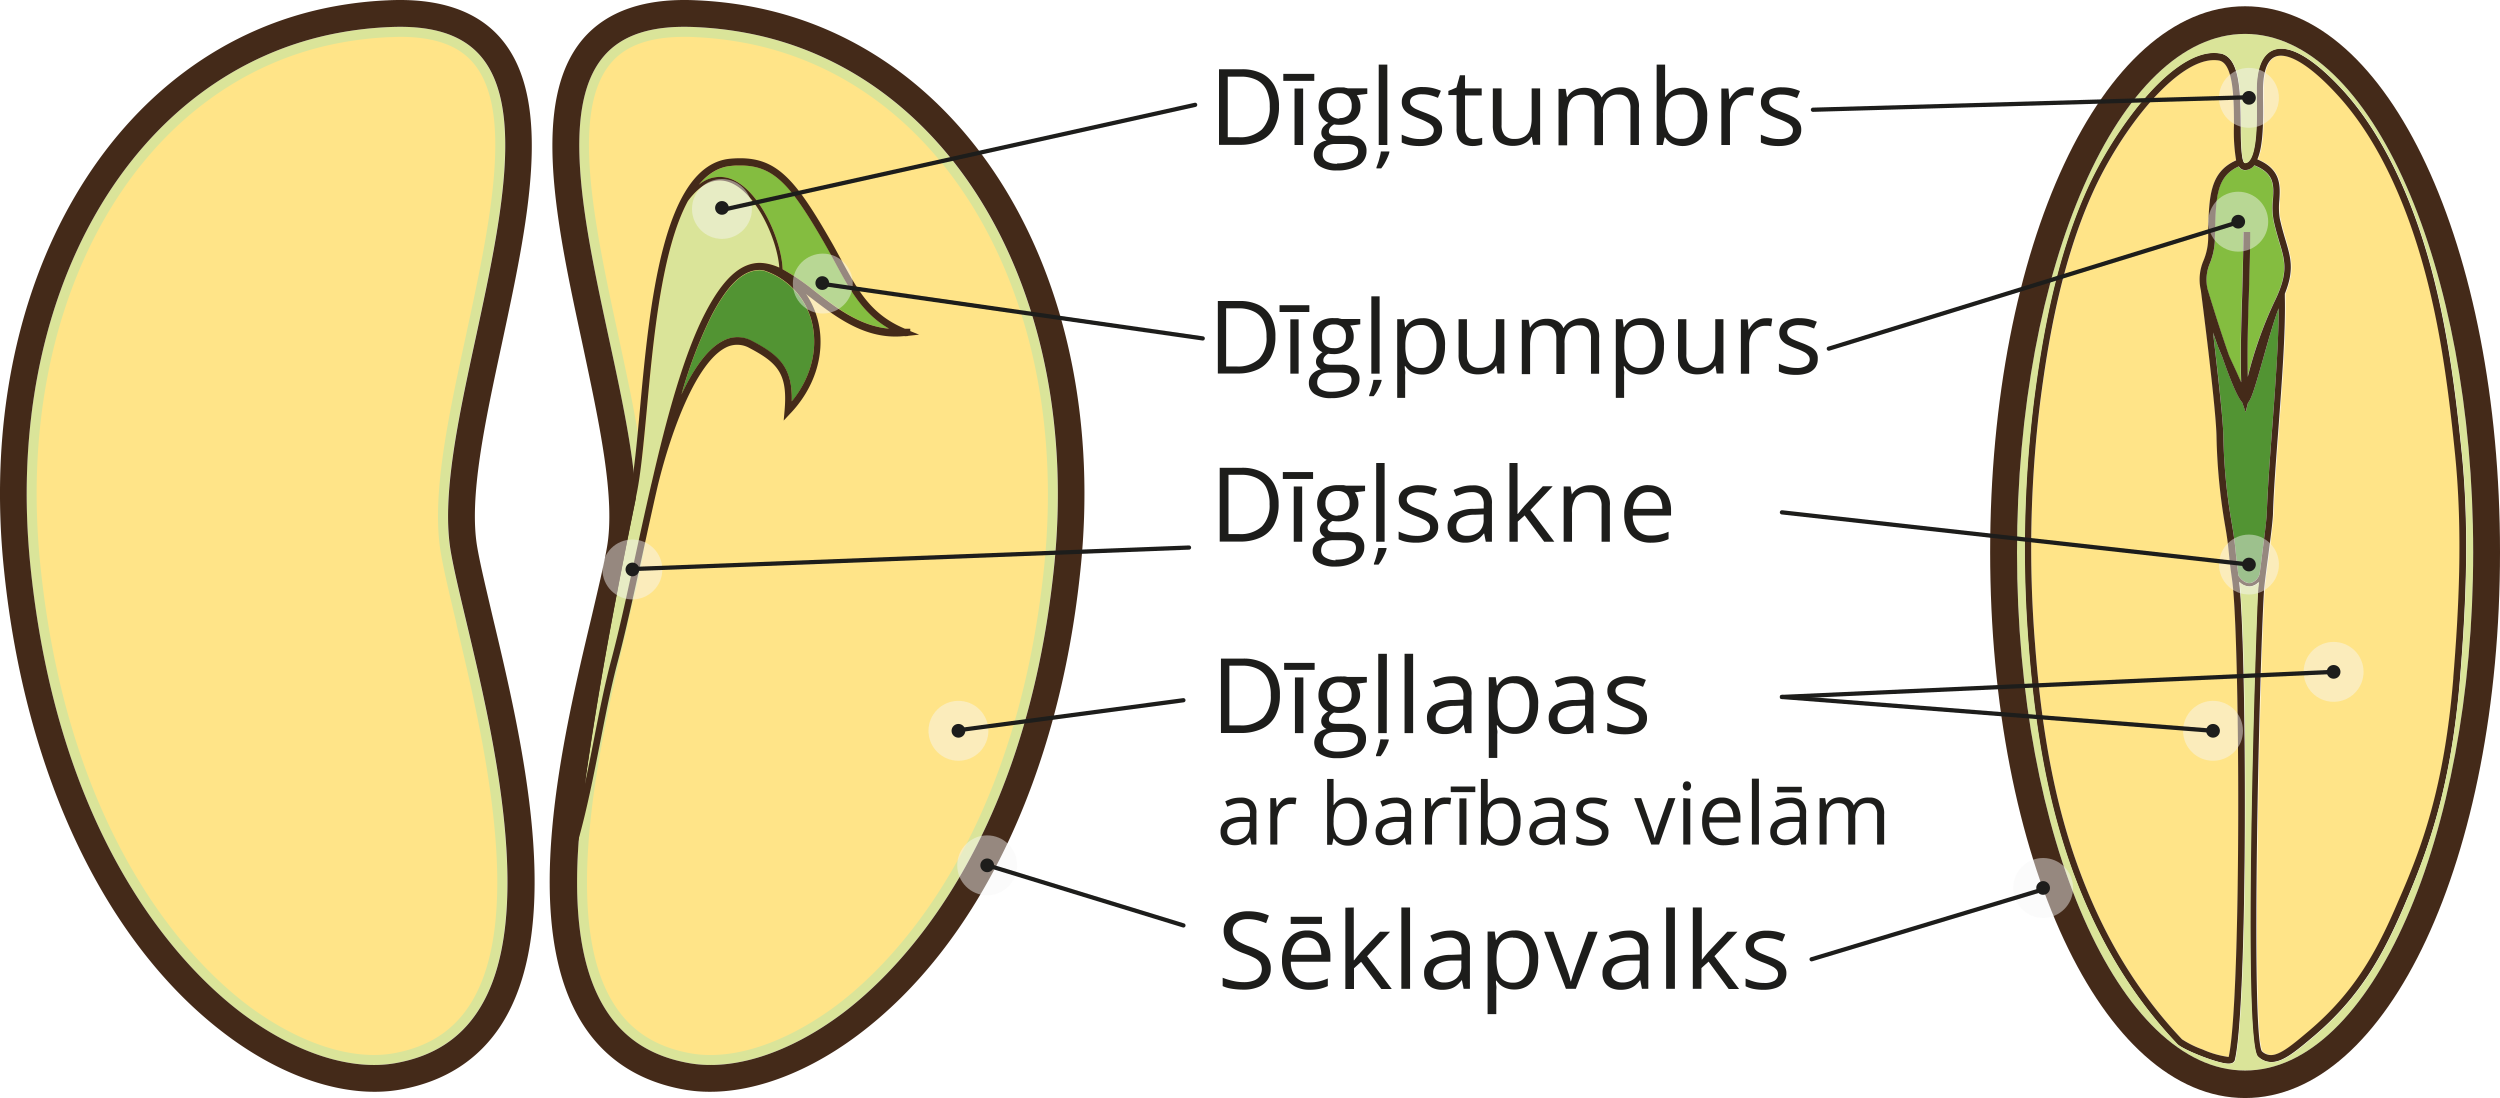 <?xml version="1.0" encoding="UTF-8" standalone="no"?>
<svg
   width="208.145mm"
   height="91.42mm"
   viewBox="0 0 590.032 259.15"
   version="1.1"
   id="svg114"
   sodipodi:docname="YCUZD2307035273auguvairosanas29_lab3.svg"
   inkscape:version="1.4.2 (ebf0e94, 2025-05-08)"
   xmlns:inkscape="http://www.inkscape.org/namespaces/inkscape"
   xmlns:sodipodi="http://sodipodi.sourceforge.net/DTD/sodipodi-0.dtd"
   xmlns="http://www.w3.org/2000/svg"
   xmlns:svg="http://www.w3.org/2000/svg">
  <sodipodi:namedview
     id="namedview114"
     pagecolor="#ffffff"
     bordercolor="#000000"
     borderopacity="0.25"
     inkscape:showpageshadow="2"
     inkscape:pageopacity="0.0"
     inkscape:pagecheckerboard="0"
     inkscape:deskcolor="#d1d1d1"
     inkscape:document-units="mm"
     inkscape:zoom="0.55050155"
     inkscape:cx="484.104"
     inkscape:cy="192.55168"
     inkscape:window-width="1440"
     inkscape:window-height="740"
     inkscape:window-x="-6"
     inkscape:window-y="-6"
     inkscape:window-maximized="1"
     inkscape:current-layer="svg114" />
  <defs
     id="defs1">
    <style
       id="style1">.cls-1{fill:#ffe488;}.cls-2{fill:#dae499;}.cls-3{fill:#442a19;}.cls-4{fill:#84bd40;}.cls-5{fill:#529433;}.cls-6{fill:#1d1d1b;}.cls-7{fill:#f6f6f6;opacity:0.46;}.cls-8{fill:none;stroke:#1d1d1b;stroke-linecap:round;stroke-linejoin:round;}</style>
  </defs>
  <path
     class="cls-1"
     d="m 88.281,250.17 c -9.3,0 -20.08,-4.23 -30.35,-11.89 -12.61,-9.45 -42.68,-38.55 -49.55,-104.41 C 1.751,70.32 31.961,17.75 80.301,8.89 a 83.85,83.85 0 0 1 11.44,-1.31 c 0.92,0 1.82,-0.07 2.68,-0.07 8.46,0 14.41,2.15 18.17,6.57 10.07,11.84 4.23,38.94 -1.41,65.15 -4.27,19.71 -8.27,38.2 -5.92,51.38 0.72,4.1 2,9.37 3.43,15.47 l 0.25,1 c 6.23,26.23 16.58,69.85 2.89,90.81 -4.15,6.4 -10.23,10.26 -18.56,11.79 a 27.82,27.82 0 0 1 -5,0.44 z"
     id="path1" />
  <path
     class="cls-2"
     d="m 94.431,8.7 c 8.09,0 13.73,2 17.26,6.15 9.69,11.39 3.91,38.2 -1.71,64.27 -4.26,19.69 -8.28,38.28 -5.89,51.69 0.73,4.16 2,9.46 3.46,15.61 l 0.23,1 v 0.17 c 6.15,25.87 16.43,69.18 3,89.72 -4,6.11 -9.79,9.79 -17.78,11.26 a 26.48,26.48 0 0 1 -4.78,0.42 c -9,0 -19.58,-4.14 -29.64,-11.65 -12.42,-9.34 -42.2,-38.2 -49.02,-103.59 C 2.961,70.83 32.841,18.81 80.511,10.06 a 82.86,82.86 0 0 1 11.29,-1.29 c 0.9,0 1.78,-0.07 2.63,-0.07 z m 0,-2.37 c -0.89,0 -1.8,0 -2.74,0.07 a 84.67,84.67 0 0 0 -11.61,1.32 C 31.161,16.7 0.501,69.81 7.191,134 c 6.93,66.33 37.3,95.69 50,105.23 10.52,7.85 21.54,12.12 31.06,12.12 a 28.5,28.5 0 0 0 5.2,-0.46 c 8.66,-1.58 15,-5.61 19.35,-12.3 14,-21.44 3.5,-65.45 -2.74,-91.73 -1.55,-6.51 -2.9,-12.15 -3.66,-16.46 -2.31,-12.93 1.66,-31.3 5.87,-50.78 5.72,-26.55 11.66,-54 1.2,-66.31 -4,-4.68 -10.23,-7 -19.07,-7 z"
     id="path2" />
  <path
     class="cls-3"
     d="m 116.231,145.38 c -1.5,-6.42 -2.84,-11.94 -3.57,-16.09 -2.08,-11.72 1.77,-29.49 5.82,-48.33 6,-28 12.32,-57 -0.17,-71.76 -5.63,-6.66 -14.73,-9.75 -26.94,-9.12 a 91.77,91.77 0 0 0 -12.41,1.41 C 26.681,11.08 -6.139,67.1 0.961,134.67 c 5,48.46 24.18,88.41 52.54,109.63 13.88,10.4 28.91,15.08 41.18,12.82 10.34,-1.89 18.22,-7 23.5,-15.06 15.43,-23.74 4.99,-67.63 -1.95,-96.68 z m -3.4,93.21 c -4.34,6.69 -10.69,10.72 -19.35,12.3 -10.55,1.94 -23.76,-2.33 -36.26,-11.66 -12.73,-9.54 -43.1,-38.9 -50,-105.23 C 0.501,69.81 31.161,16.7 80.081,7.72 a 84.67,84.67 0 0 1 11.61,-1.32 c 10.3,-0.51 17.42,1.76 21.81,6.91 10.46,12.31 4.52,39.76 -1.2,66.31 -4.21,19.48 -8.18,37.85 -5.87,50.78 0.76,4.31 2.11,9.95 3.66,16.46 6.24,26.28 16.74,70.29 2.74,91.73 z"
     id="path3" />
  <path
     class="cls-1"
     d="m 167.661,250.17 a 27.71,27.71 0 0 1 -5,-0.44 c -8.34,-1.53 -14.41,-5.39 -18.57,-11.79 -13.69,-21 -3.33,-64.58 2.86,-90.64 l 0.29,-1.22 c 1.45,-6.1 2.7,-11.37 3.42,-15.47 2.36,-13.18 -1.64,-31.67 -5.88,-51.24 -5.68,-26.35 -11.51,-53.45 -1.45,-65.29 3.77,-4.42 9.71,-6.57 18.17,-6.57 0.87,0 1.76,0 2.68,0.07 a 83.82,83.82 0 0 1 11.45,1.31 c 48.3,8.86 78.55,61.43 71.92,125 -6.88,65.86 -37,95 -49.56,104.41 -10.26,7.66 -21,11.89 -30.35,11.89 z"
     id="path4" />
  <path
     class="cls-2"
     d="m 161.521,8.7 c 0.85,0 1.72,0 2.63,0.07 a 82.72,82.72 0 0 1 11.28,1.29 c 47.68,8.75 77.52,60.77 71,123.69 -6.83,65.39 -36.6,94.22 -49.08,103.58 -10.11,7.51 -20.63,11.67 -29.69,11.67 a 26.37,26.37 0 0 1 -4.77,-0.42 c -8,-1.47 -13.81,-5.15 -17.78,-11.27 -13.41,-20.53 -3.13,-63.84 3,-89.71 v -0.17 l 0.23,-1 c 1.47,-6.15 2.73,-11.46 3.46,-15.61 2.4,-13.42 -1.63,-32 -5.92,-51.84 -5.58,-25.93 -11.36,-52.74 -1.67,-64.13 3.52,-4.14 9.17,-6.15 17.26,-6.15 z m 0,-2.37 c -8.84,0 -15.08,2.3 -19.07,7 -10.49,12.29 -4.49,39.74 1.19,66.29 4.22,19.48 8.19,37.85 5.88,50.78 -0.76,4.31 -2.12,9.95 -3.67,16.46 -6.24,26.28 -16.73,70.29 -2.73,91.73 4.34,6.69 10.68,10.72 19.34,12.3 a 28.5,28.5 0 0 0 5.2,0.46 c 9.53,0 20.55,-4.27 31.07,-12.12 12.73,-9.54 43.09,-38.9 50,-105.23 6.69,-64.19 -24,-117.3 -72.89,-126.28 a 84.52,84.52 0 0 0 -11.58,-1.32 c -0.94,-0.05 -1.86,-0.07 -2.74,-0.07 z"
     id="path5" />
  <path
     class="cls-3"
     d="m 176.961,1.49 a 91.62,91.62 0 0 0 -12.38,-1.41 c -12.21,-0.63 -21.31,2.46 -27,9.12 -12.48,14.71 -6.21,43.71 -0.16,71.76 4,18.84 7.9,36.61 5.81,48.33 -0.73,4.15 -2.06,9.67 -3.56,16.09 -6.94,29.05 -17.38,72.94 -1.91,96.68 5.28,8.08 13.17,13.17 23.51,15.06 12.27,2.26 27.29,-2.42 41.18,-12.82 28.36,-21.22 47.5,-61.17 52.53,-109.63 7.11,-67.57 -25.72,-123.59 -78.02,-133.18 z m 71.79,132.51 c -6.93,66.33 -37.29,95.69 -50,105.23 -12.5,9.33 -25.71,13.6 -36.27,11.66 -8.66,-1.58 -15,-5.61 -19.34,-12.3 -14,-21.44 -3.51,-65.45 2.73,-91.73 1.55,-6.51 2.91,-12.15 3.67,-16.46 2.31,-12.93 -1.66,-31.3 -5.88,-50.78 -5.72,-26.55 -11.66,-54 -1.19,-66.31 4.37,-5.15 11.49,-7.42 21.79,-6.91 a 84.52,84.52 0 0 1 11.6,1.32 c 48.93,8.98 79.58,62.09 72.89,126.28 z"
     id="path6" />
  <path
     class="cls-4"
     d="m 184.711,63.55 c -0.25,-6.83 -5.38,-18.68 -12.16,-21.31 a 7.59,7.59 0 0 0 -7.59,1.37 c 2.12,-2.56 4.63,-4.2 7.63,-4.45 0.76,-0.07 1.49,-0.1 2.16,-0.1 7.95,0 11.9,4.55 19.79,18.22 1,1.65 1.83,3.26 2.66,4.8 3.51,6.5 6.43,11.86 12.66,15.49 -6.87,-0.59 -12.54,-5 -17.57,-8.88 a 53.18,53.18 0 0 0 -7.58,-5.14 z"
     id="path7" />
  <path
     class="cls-5"
     d="m 170.591,80.48 c -3.86,2 -7.16,7.06 -9.81,12.8 a 107.5,107.5 0 0 1 7.12,-18.68 c 3.86,-7.38 7.5,-10.81 11.46,-10.81 a 7.21,7.21 0 0 1 0.92,0.11 17.08,17.08 0 0 1 11.49,12.9 c 1.27,6.09 -0.57,12.67 -4.9,18 0.19,-7.87 -2.76,-10.81 -9.31,-14.24 a 7.17,7.17 0 0 0 -6.97,-0.08 z"
     id="path8" />
  <path
     class="cls-2"
     d="m 166.511,73.73 c -5.1,9.76 -9.19,24.9 -12.76,40.43 a 0.13,0.13 0 0 0 0,0.11 c -1.29,5.6 -2.53,11.26 -3.73,16.76 -2,9.06 -3.83,17.63 -5.7,24.66 -1.55,5.84 -2.82,12.24 -4.15,19 -0.66,3.43 -1.36,6.89 -2.09,10.32 2.66,-19.31 6.43,-40.3 12.25,-68.64 0.95,-4.68 1.59,-11.58 2.35,-19.55 1.55,-16.79 3.51,-37.92 9.72,-49.4 3.13,-4.23 6.49,-5.7 9.94,-4.37 6.14,2.38 11.15,13.4 11.62,20.08 a 13,13 0 0 0 -3.29,-1 12.51,12.51 0 0 0 -1.31,-0.13 c -4.59,0 -8.67,3.75 -12.85,11.73 z"
     id="path9" />
  <path
     class="cls-3"
     d="m 184.711,63.55 a 53.18,53.18 0 0 1 7.54,5.14 c 5,3.92 10.7,8.29 17.57,8.88 -6.23,-3.63 -9.15,-9 -12.66,-15.49 -0.83,-1.54 -1.71,-3.15 -2.66,-4.8 -7.89,-13.67 -11.84,-18.22 -19.79,-18.22 -0.67,0 -1.4,0 -2.16,0.1 -3,0.25 -5.51,1.89 -7.63,4.45 a 7.59,7.59 0 0 1 7.63,-1.37 c 6.78,2.63 11.91,14.48 12.16,21.31 z m -13.45,18.5 c -6.78,3.46 -12.7,19 -16,32.5 -1.3,5.63 -2.54,11.37 -3.74,16.86 -2,9.1 -3.86,17.7 -5.73,24.77 -1.55,5.8 -2.79,12.17 -4.12,18.92 -1.58,8 -3.2,16.3 -5.41,24 l -1.55,-0.38 c 2.72,-23.44 6.77,-47.37 14,-82.66 0.95,-4.58 1.59,-11.44 2.31,-19.35 2.25,-24.41 5.36,-57.86 21.38,-59.26 10.19,-0.87 14.63,3.68 23.4,18.93 1,1.68 1.83,3.29 2.69,4.83 3.93,7.27 7,13 15.07,16.37 h 1.27 v 0.56 l 2.09,0.84 -2.53,0.28 a 1,1 0 0 1 -0.35,0.07 h -0.07 a 2,2 0 0 1 -0.5,0 h -0.16 a 18.92,18.92 0 0 1 -2,0.1 c -8.08,0 -14.44,-4.93 -20.08,-9.27 -0.35,-0.24 -0.7,-0.52 -1,-0.8 a 20.35,20.35 0 0 1 3,7.1 c 1.52,7.35 -1.05,15.29 -6.84,21.27 l -1.43,1.53 0.2,-2.26 c 0.76,-8.6 -1.4,-11.26 -8.27,-14.86 a 5.86,5.86 0 0 0 -5.63,-0.09 z m -17.51,32.11 c 3.57,-15.53 7.66,-30.67 12.76,-40.43 4.18,-8 8.26,-11.69 12.85,-11.69 a 12.51,12.51 0 0 1 1.27,0.11 13,13 0 0 1 3.29,1 c -0.47,-6.68 -5.48,-17.7 -11.62,-20.08 -3.45,-1.33 -6.81,0.14 -9.94,4.37 -6.21,11.48 -8.17,32.61 -9.72,49.4 -0.76,8 -1.4,14.87 -2.35,19.55 -5.82,28.34 -9.59,49.33 -12.25,68.64 0.73,-3.43 1.43,-6.89 2.09,-10.32 1.33,-6.79 2.6,-13.19 4.15,-19 1.87,-7 3.73,-15.6 5.7,-24.66 1.2,-5.5 2.44,-11.16 3.73,-16.76 a 0.13,0.13 0 0 1 0.04,-0.13 z m 7,-20.88 c 2.65,-5.74 6,-10.84 9.81,-12.8 a 7.17,7.17 0 0 1 7,0 c 6.55,3.43 9.5,6.37 9.31,14.24 4.33,-5.28 6.17,-11.86 4.9,-18 a 17.08,17.08 0 0 0 -11.49,-12.9 7.21,7.21 0 0 0 -0.92,-0.11 c -4,0 -7.6,3.43 -11.46,10.81 a 107.5,107.5 0 0 0 -7.12,18.76 z"
     id="path10" />
  <path
     class="cls-4"
     d="m 521.543,62.18 a 16.22,16.22 0 0 0 1.2,-6.2 v -1.27 c 0.19,-8.27 0.35,-13.05 5.61,-15.42 a 1.7,1.7 0 0 0 1.49,0.88 2.75,2.75 0 0 0 2,-0.94 0.57,0.57 0 0 0 0.13,-0.2 c 4.78,1.89 4.65,4.65 4.43,8.09 a 17.62,17.62 0 0 0 0.13,4.8 c 0.44,2.08 0.95,3.77 1.39,5.26 1.4,4.71 2.19,7.3 -1.36,14.45 a 95.86,95.86 0 0 0 -6.1,17.37 c -0.13,-6.42 0,-12.56 0.25,-18.95 0.13,-4.87 0.29,-9.94 0.32,-15.26 h -1.58 c 0,5.32 -0.19,10.35 -0.32,15.25 -0.22,6.79 -0.41,13.31 -0.22,20.23 -0.48,-1.08 -0.95,-2.15 -1.43,-3.19 -0.48,-1.04 -1,-2.07 -1.42,-3.08 -1.62,-4.61 -3.45,-10.29 -5.1,-15.78 a 9.88,9.88 0 0 1 0.58,-6.04 z"
     id="path11" />
  <path
     class="cls-1"
     d="m 536.103,249 a 3.12,3.12 0 0 1 -2.12,-0.88 c -2.69,-3.93 -0.57,-91 0.48,-108.52 0.06,-1.43 0.5,-4.77 1,-8.34 0.54,-4.22 1.11,-8.64 1.14,-10.36 0.16,-5.22 0.7,-12.27 1.27,-19.7 0.85,-11.39 1.71,-23.18 1.52,-31.07 v -0.81 c 2.25,-5.58 1.43,-8.4 0.16,-12.66 -0.44,-1.46 -0.92,-3.11 -1.36,-5.13 a 16.34,16.34 0 0 1 -0.09,-4.31 c 0.22,-3.44 0.41,-7.27 -5.2,-9.61 1.4,-3.18 1.43,-9 1.33,-14.38 0,-1 0,-1.85 0,-2.4 0.13,-5.1 1.52,-7.7 4.21,-7.7 3.11,0 7.76,3.18 13.11,9 9,9.65 16.21,24.32 21,42.37 3.77,14.21 5.58,28.85 7,42.59 1.9,18.73 0.86,37.2 -0.41,52.84 -2.09,25.78 -7.47,40.19 -12.82,52.75 -5.23,12.27 -10.55,21.65 -21,30.55 -3.96,3.23 -6.97,5.77 -9.22,5.77 z"
     id="path12" />
  <path
     class="cls-1"
     d="m 525.943,249.45 a 21.94,21.94 0 0 1 -6.08,-1.75 22.83,22.83 0 0 1 -4.88,-2.41 c -10.51,-11.1 -18.46,-24.21 -24.31,-40.12 -5.45,-14.8 -8.74,-31.62 -10.36,-52.94 a 282.33,282.33 0 0 1 1.24,-57.49 c 1.86,-14.35 5,-32.89 12.41,-49.38 6.78,-15 19.66,-31.22 28.59,-31.22 a 7.4,7.4 0 0 1 1.17,0.09 c 3.45,0.62 3.52,9.09 3.55,15.29 a 41.16,41.16 0 0 0 0.51,8.28 c -6.21,2.76 -6.4,8.47 -6.59,16.88 v 1.27 a 14.31,14.31 0 0 1 -1.11,5.65 11.25,11.25 0 0 0 -0.6,6.91 c 0.06,0.45 3.61,27.82 3.7,34.54 a 139.27,139.27 0 0 0 2,20.84 c 0.57,3.24 0.76,5 0.95,7 0.15,1.62 0.34,3.28 0.72,5.91 1.87,12.66 2.28,98.39 -0.79,112.67 z"
     id="path13" />
  <path
     class="cls-5"
     d="m 524.743,103.05 c -0.07,-4.22 -1.4,-15.91 -2.44,-24.57 0.35,1 0.73,2.11 1.17,3.27 0.29,0.78 0.63,1.59 1,2.41 2.63,7.56 4,10 4.72,10.81 l 0.82,2.3 0.55,-2.27 c 0.73,-0.71 1.52,-3.12 3.58,-10.42 1,-3.47 2.44,-8.67 3.55,-11.56 a 2.57,2.57 0 0 1 0.12,-0.26 c 0,7.7 -0.79,18.15 -1.55,28.31 -0.57,7.47 -1.07,14.51 -1.26,19.77 0,1.65 -0.61,6 -1.14,10.22 -0.19,1.56 -0.38,3.06 -0.57,4.42 a 3.08,3.08 0 0 1 -2,2.08 c -1.08,0.22 -2.15,-0.46 -3,-1.72 -0.28,-2.21 -0.44,-3.7 -0.6,-5.16 -0.19,-2 -0.38,-3.8 -0.95,-7.11 a 131,131 0 0 1 -2,-20.52 z"
     id="path14" />
  <path
     class="cls-3"
     d="m 522.303,78.48 c 1,8.66 2.37,20.35 2.44,24.57 a 131,131 0 0 0 2,20.55 c 0.57,3.31 0.76,5.16 0.95,7.11 0.16,1.46 0.32,2.95 0.6,5.16 0.86,1.26 1.93,1.94 3,1.72 a 3.08,3.08 0 0 0 2,-2.08 c 0.19,-1.36 0.38,-2.86 0.57,-4.42 0.53,-4.22 1.1,-8.57 1.14,-10.22 0.19,-5.26 0.69,-12.3 1.26,-19.77 0.76,-10.16 1.52,-20.61 1.55,-28.31 a 2.57,2.57 0 0 0 -0.12,0.26 c -1.11,2.89 -2.57,8.09 -3.55,11.56 -2.06,7.3 -2.85,9.71 -3.58,10.42 l -0.57,2.24 -0.82,-2.3 c -0.73,-0.78 -2.09,-3.25 -4.72,-10.81 -0.35,-0.82 -0.69,-1.63 -1,-2.41 -0.42,-1.16 -0.8,-2.27 -1.15,-3.27 z m 0.44,-22.5 a 16.22,16.22 0 0 1 -1.2,6.2 9.88,9.88 0 0 0 -0.54,6 c 1.65,5.49 3.48,11.17 5.1,15.78 0.44,1 0.92,2 1.42,3.08 0.5,1.08 0.95,2.11 1.43,3.19 -0.19,-6.92 0,-13.44 0.22,-20.23 0.13,-4.9 0.28,-9.93 0.32,-15.25 h 1.58 c 0,5.32 -0.19,10.39 -0.32,15.26 -0.22,6.39 -0.38,12.53 -0.25,18.95 a 95.86,95.86 0 0 1 6.11,-17.36 c 3.55,-7.15 2.76,-9.74 1.36,-14.45 -0.44,-1.49 -0.95,-3.18 -1.39,-5.26 a 17.62,17.62 0 0 1 -0.13,-4.8 c 0.22,-3.44 0.35,-6.2 -4.43,-8.09 a 0.57,0.57 0 0 1 -0.13,0.2 2.75,2.75 0 0 1 -2,0.94 1.7,1.7 0 0 1 -1.49,-0.88 c -5.26,2.37 -5.42,7.15 -5.61,15.42 z m -42.43,96.25 c 1.62,21.32 4.91,38.14 10.36,52.94 5.85,15.91 13.8,29 24.31,40.12 a 22.83,22.83 0 0 0 4.88,2.41 21.94,21.94 0 0 0 6.08,1.75 h 0.06 c 3.07,-14.28 2.66,-100 0.79,-112.67 -0.38,-2.63 -0.57,-4.29 -0.72,-5.91 -0.19,-2 -0.38,-3.74 -0.95,-7 a 139.27,139.27 0 0 1 -2,-20.84 c -0.09,-6.72 -3.64,-34.09 -3.7,-34.54 a 11.25,11.25 0 0 1 0.6,-6.91 14.31,14.31 0 0 0 1.14,-5.58 v -1.27 c 0.19,-8.41 0.38,-14.12 6.59,-16.88 a 41.16,41.16 0 0 1 -0.51,-8.28 c 0,-6.2 -0.1,-14.67 -3.55,-15.29 a 7.4,7.4 0 0 0 -1.17,-0.09 c -8.93,0 -21.81,16.2 -28.59,31.22 -7.44,16.49 -10.55,35 -12.41,49.38 a 282.33,282.33 0 0 0 -1.21,57.44 z m 100.69,-45.29 c 1.9,18.86 0.86,37.43 -0.41,53.14 -2.12,26 -7.57,40.58 -13,53.27 -5.32,12.5 -10.73,22 -21.44,31.13 -4.24,3.57 -7.28,6.17 -10.1,6.17 a 4.6,4.6 0 0 1 -3.19,-1.33 c -3.77,-3.41 -0.57,-100.66 0,-109.79 0,-0.51 0.1,-1.29 0.23,-2.2 a 3.37,3.37 0 0 1 -1.68,1 1.94,1.94 0 0 1 -0.57,0.06 3.4,3.4 0 0 1 -2.38,-1.1 c 1.81,15.12 2.12,99.65 -1,112.8 -0.06,0.36 -0.38,0.94 -1.52,0.94 -2.57,0 -10.86,-3.34 -12.1,-4.64 -10.64,-11.26 -18.71,-24.57 -24.66,-40.67 -5.48,-14.94 -8.81,-31.91 -10.45,-53.4 a 284.4,284.4 0 0 1 1.26,-57.85 c 1.87,-14.44 5,-33.14 12.54,-49.83 6,-13.34 19.35,-32.17 30,-32.17 a 11.48,11.48 0 0 1 1.46,0.13 c 4.72,0.85 4.78,9.35 4.84,16.88 0,3.15 0.07,9 1,9 a 1.34,1.34 0 0 0 0.91,-0.46 c 2.06,-2.17 1.87,-10.71 1.81,-14.8 0,-1 0,-1.88 0,-2.47 0.16,-7.66 3.26,-9.28 5.79,-9.28 4.56,0 10.26,5.16 14.28,9.48 9.12,9.87 16.5,24.77 21.34,43.07 3.81,14.39 5.65,29.13 7.04,42.92 z m -2,53 c 1.27,-15.64 2.31,-34.11 0.41,-52.84 -1.39,-13.74 -3.2,-28.38 -7,-42.59 -4.78,-18 -12,-32.72 -21,-42.37 -5.35,-5.81 -10,-9 -13.11,-9 -2.69,0 -4.08,2.6 -4.21,7.7 0,0.55 0,1.39 0,2.4 0.1,5.39 0.07,11.2 -1.33,14.38 5.61,2.34 5.42,6.17 5.2,9.61 a 16.34,16.34 0 0 0 0.09,4.31 c 0.44,2 0.92,3.67 1.36,5.13 1.27,4.26 2.09,7.08 -0.16,12.66 v 0.81 c 0.19,7.89 -0.67,19.68 -1.52,31.07 -0.57,7.43 -1.11,14.48 -1.27,19.7 0,1.72 -0.6,6.14 -1.14,10.36 -0.48,3.57 -0.92,6.91 -1,8.34 -1.05,17.5 -3.17,104.59 -0.48,108.52 a 3.12,3.12 0 0 0 2.12,0.88 c 2.25,0 5.26,-2.57 9.06,-5.78 10.48,-8.9 15.8,-18.28 21,-30.55 5.52,-12.54 10.9,-26.95 12.99,-52.68 z"
     id="path15" />
  <path
     class="cls-2"
     d="m 583.703,130.32 c 0,67.48 -24.16,122.34 -53.83,122.34 -29.67,0 -53.83,-54.86 -53.83,-122.34 0,-67.48 24.16,-122.32 53.83,-122.32 29.67,0 53.83,54.86 53.83,122.32 z m -16.06,83 c 5.38,-12.69 10.83,-27.23 13,-53.27 1.27,-15.71 2.31,-34.28 0.41,-53.14 -1.39,-13.79 -3.23,-28.53 -7,-42.85 -4.84,-18.3 -12.22,-33.2 -21.34,-43.07 -4,-4.32 -9.72,-9.48 -14.28,-9.48 -2.53,0 -5.63,1.62 -5.79,9.28 0,0.59 0,1.43 0,2.47 0.06,4.09 0.25,12.63 -1.81,14.8 a 1.34,1.34 0 0 1 -0.91,0.46 c -1,0 -1,-5.88 -1,-9 -0.06,-7.53 -0.12,-16 -4.84,-16.88 a 11.48,11.48 0 0 0 -1.46,-0.13 c -10.67,0 -24,18.83 -30,32.17 -7.53,16.69 -10.67,35.39 -12.54,49.83 a 284.4,284.4 0 0 0 -1.26,57.85 c 1.64,21.49 5,38.46 10.45,53.4 5.95,16.1 14,29.41 24.66,40.67 1.24,1.3 9.53,4.64 12.1,4.64 1.14,0 1.46,-0.58 1.52,-0.94 3.13,-13.15 2.82,-97.68 1,-112.8 a 3.4,3.4 0 0 0 2.38,1.1 1.94,1.94 0 0 0 0.57,-0.06 3.37,3.37 0 0 0 1.68,-1 c -0.13,0.91 -0.19,1.69 -0.23,2.2 -0.53,9.13 -3.73,106.38 0,109.79 a 4.6,4.6 0 0 0 3.19,1.33 c 2.82,0 5.86,-2.6 10.1,-6.17 10.67,-9.13 16.08,-18.67 21.4,-31.17 z"
     id="path16" />
  <path
     class="cls-3"
     d="m 590.033,130.32 c 0,72.25 -26.44,128.83 -60.16,128.83 -33.72,0 -60.17,-56.58 -60.17,-128.83 0,-72.25 26.44,-128.84 60.17,-128.84 33.73,0 60.16,56.61 60.16,128.84 z m -60.16,122.34 c 29.67,0 53.83,-54.86 53.83,-122.34 0,-67.48 -24.16,-122.32 -53.83,-122.32 -29.67,0 -53.83,54.89 -53.83,122.35 0,67.46 24.16,122.31 53.83,122.31 z"
     id="path17" />
  <path
     class="cls-6"
     d="m 299.913,228.572 a 4.579,4.579 0 0 1 -0.791,2.727 4.781,4.781 0 0 1 -2.222,1.683 8.922,8.922 0 0 1 -3.367,0.589 17.71,17.71 0 0 1 -1.936,-0.101 14.394,14.394 0 0 1 -1.683,-0.269 7.357,7.357 0 0 1 -1.347,-0.471 v -1.97 a 15.741,15.741 0 0 0 2.256,0.707 11.515,11.515 0 0 0 2.778,0.337 6.448,6.448 0 0 0 2.29,-0.37 2.929,2.929 0 0 0 1.431,-1.044 3.098,3.098 0 0 0 0.084,-3.199 3.552,3.552 0 0 0 -1.347,-1.128 18.417,18.417 0 0 0 -2.576,-1.094 13.468,13.468 0 0 1 -2.02,-0.892 5.976,5.976 0 0 1 -1.465,-1.111 3.737,3.737 0 0 1 -0.892,-1.431 5.269,5.269 0 0 1 -0.303,-1.852 4.141,4.141 0 0 1 0.724,-2.475 4.613,4.613 0 0 1 2.037,-1.582 7.609,7.609 0 0 1 2.997,-0.556 13.047,13.047 0 0 1 2.66,0.269 12.222,12.222 0 0 1 2.256,0.741 l -0.657,1.801 a 14.933,14.933 0 0 0 -2.071,-0.69 9.815,9.815 0 0 0 -2.239,-0.269 5.05,5.05 0 0 0 -1.953,0.337 2.862,2.862 0 0 0 -1.229,0.96 2.66,2.66 0 0 0 -0.404,1.465 2.862,2.862 0 0 0 0.387,1.582 3.367,3.367 0 0 0 1.296,1.111 15.151,15.151 0 0 0 2.323,1.027 16.532,16.532 0 0 1 2.71,1.229 4.747,4.747 0 0 1 1.683,1.566 4.428,4.428 0 0 1 0.589,2.374 z"
     id="path18"
     style="stroke-width:1.683" />
  <path
     class="cls-6"
     d="m 308.499,219.599 a 5.37,5.37 0 0 1 2.946,0.774 4.865,4.865 0 0 1 1.886,2.138 7.34,7.34 0 0 1 0.657,3.199 v 1.279 h -9.327 a 5.269,5.269 0 0 0 1.178,3.619 4.108,4.108 0 0 0 3.232,1.246 9.242,9.242 0 0 0 2.273,-0.236 12.121,12.121 0 0 0 2.037,-0.69 v 1.801 a 9.495,9.495 0 0 1 -2.02,0.673 12.239,12.239 0 0 1 -2.374,0.202 7.054,7.054 0 0 1 -3.367,-0.791 5.505,5.505 0 0 1 -2.256,-2.34 8.266,8.266 0 0 1 -0.791,-3.771 8.973,8.973 0 0 1 0.724,-3.771 5.69,5.69 0 0 1 2.071,-2.475 5.741,5.741 0 0 1 3.131,-0.859 z m 3.502,-3.215 v 1.683 h -7.374 v -1.683 z m -3.535,4.899 a 3.367,3.367 0 0 0 -2.609,1.061 5.05,5.05 0 0 0 -1.162,2.997 h 7.155 a 5.96,5.96 0 0 0 -0.387,-2.121 3.03,3.03 0 0 0 -1.094,-1.431 3.367,3.367 0 0 0 -1.902,-0.505 z"
     id="path19"
     style="stroke-width:1.683" />
  <path
     class="cls-6"
     d="m 319.509,214.178 v 10.017 c 0,0.32 0,0.724 0,1.195 0,0.471 0,0.892 0,1.246 h 0.084 l 0.758,-0.943 c 0.337,-0.421 0.606,-0.758 0.842,-1.01 l 4.495,-4.781 h 2.391 l -5.421,5.774 5.825,7.744 h -2.475 l -4.764,-6.414 -1.683,1.515 v 4.899 h -2.037 v -19.192 z"
     id="path20"
     style="stroke-width:1.683" />
  <path
     class="cls-6"
     d="m 332.792,233.37 h -2.054 v -19.192 h 2.054 z"
     id="path21"
     style="stroke-width:1.683" />
  <path
     class="cls-6"
     d="m 342.169,219.633 a 5.05,5.05 0 0 1 3.586,1.077 4.562,4.562 0 0 1 1.162,3.468 v 9.192 h -1.481 l -0.404,-2.003 h -0.084 a 7.71,7.71 0 0 1 -1.195,1.246 4.36,4.36 0 0 1 -1.414,0.741 6.734,6.734 0 0 1 -1.987,0.253 5.286,5.286 0 0 1 -2.189,-0.421 3.367,3.367 0 0 1 -1.498,-1.313 4.108,4.108 0 0 1 -0.556,-2.222 3.552,3.552 0 0 1 1.599,-3.114 9.562,9.562 0 0 1 4.882,-1.178 l 2.34,-0.101 v -0.825 a 3.215,3.215 0 0 0 -0.758,-2.441 2.997,2.997 0 0 0 -2.121,-0.707 6.734,6.734 0 0 0 -2.02,0.303 14.613,14.613 0 0 0 -1.818,0.724 l -0.623,-1.481 a 11.683,11.683 0 0 1 2.104,-0.808 9.276,9.276 0 0 1 2.475,-0.387 z m 2.727,7.071 h -2.054 a 6.953,6.953 0 0 0 -3.569,0.859 2.374,2.374 0 0 0 -1.027,2.071 2.02,2.02 0 0 0 0.707,1.683 2.862,2.862 0 0 0 1.852,0.556 4.276,4.276 0 0 0 2.946,-0.993 3.737,3.737 0 0 0 1.145,-2.997 z"
     id="path22"
     style="stroke-width:1.683" />
  <path
     class="cls-6"
     d="m 357.488,219.599 a 5.05,5.05 0 0 1 4.04,1.683 7.811,7.811 0 0 1 1.498,5.219 9.714,9.714 0 0 1 -0.69,3.872 5.269,5.269 0 0 1 -1.936,2.374 5.488,5.488 0 0 1 -2.963,0.791 5.421,5.421 0 0 1 -1.885,-0.286 4.444,4.444 0 0 1 -1.397,-0.758 5.05,5.05 0 0 1 -0.96,-1.044 h -0.135 c 0,0.32 0,0.707 0.084,1.162 0.084,0.455 0,0.842 0,1.178 v 5.556 h -2.054 v -19.495 h 1.683 l 0.269,1.987 h 0.101 a 6.734,6.734 0 0 1 0.96,-1.128 4.36,4.36 0 0 1 1.397,-0.808 5.572,5.572 0 0 1 1.987,-0.303 z m -0.354,1.683 a 4.04,4.04 0 0 0 -2.256,0.539 3.148,3.148 0 0 0 -1.263,1.683 8.72,8.72 0 0 0 -0.421,2.71 v 0.387 a 9.68,9.68 0 0 0 0.387,2.912 3.367,3.367 0 0 0 1.246,1.801 3.956,3.956 0 0 0 2.323,0.606 3.215,3.215 0 0 0 2.104,-0.673 3.973,3.973 0 0 0 1.246,-1.902 8.417,8.417 0 0 0 0.421,-2.795 6.919,6.919 0 0 0 -0.926,-3.788 3.199,3.199 0 0 0 -2.862,-1.431 z"
     id="path23"
     style="stroke-width:1.683" />
  <path
     class="cls-6"
     d="m 369.576,233.37 -5.135,-13.468 h 2.205 l 2.963,8.165 c 0.219,0.572 0.421,1.178 0.64,1.852 0.219,0.673 0.354,1.229 0.438,1.683 h 0.084 c 0.101,-0.404 0.269,-0.96 0.505,-1.683 0.236,-0.724 0.438,-1.296 0.623,-1.852 l 2.963,-8.165 h 2.205 l -5.151,13.468 z"
     id="path24"
     style="stroke-width:1.683" />
  <path
     class="cls-6"
     d="m 384.256,219.633 a 5.05,5.05 0 0 1 3.586,1.077 4.495,4.495 0 0 1 1.178,3.468 v 9.192 h -1.498 l -0.387,-2.003 h -0.101 a 7.643,7.643 0 0 1 -1.178,1.246 4.613,4.613 0 0 1 -1.431,0.741 6.734,6.734 0 0 1 -1.97,0.253 5.236,5.236 0 0 1 -2.189,-0.421 3.485,3.485 0 0 1 -1.515,-1.313 4.108,4.108 0 0 1 -0.539,-2.222 3.518,3.518 0 0 1 1.599,-3.114 9.461,9.461 0 0 1 4.882,-1.178 l 2.323,-0.101 v -0.825 a 3.367,3.367 0 0 0 -0.741,-2.441 2.997,2.997 0 0 0 -2.121,-0.707 6.734,6.734 0 0 0 -2.02,0.303 13.872,13.872 0 0 0 -1.835,0.724 l -0.623,-1.481 a 11.498,11.498 0 0 1 2.088,-0.808 9.276,9.276 0 0 1 2.492,-0.387 z m 2.744,7.071 h -2.054 a 6.902,6.902 0 0 0 -3.586,0.859 2.391,2.391 0 0 0 -1.044,2.071 2.02,2.02 0 0 0 0.707,1.683 2.946,2.946 0 0 0 1.869,0.556 4.31,4.31 0 0 0 2.946,-0.993 3.805,3.805 0 0 0 1.145,-2.997 z"
     id="path25"
     style="stroke-width:1.683" />
  <path
     class="cls-6"
     d="m 395.3,233.37 h -2.071 v -19.192 h 2.071 z"
     id="path26"
     style="stroke-width:1.683" />
  <path
     class="cls-6"
     d="m 401.646,214.178 v 10.017 c 0,0.32 0,0.724 0,1.195 0,0.471 0,0.892 0,1.246 h -0.084 c 0.185,-0.202 0.421,-0.522 0.758,-0.943 l 0.842,-1.01 4.495,-4.781 h 2.407 l -5.438,5.774 5.825,7.744 h -2.458 l -4.747,-6.465 -1.683,1.515 v 4.899 h -2.037 v -19.192 z"
     id="path27"
     style="stroke-width:1.683" />
  <path
     class="cls-6"
     d="m 421.613,229.666 a 3.535,3.535 0 0 1 -0.64,2.172 3.939,3.939 0 0 1 -1.852,1.33 8.417,8.417 0 0 1 -2.862,0.438 11.683,11.683 0 0 1 -2.458,-0.219 7.424,7.424 0 0 1 -1.818,-0.623 v -1.835 a 13.821,13.821 0 0 0 1.987,0.741 8.417,8.417 0 0 0 2.34,0.32 4.545,4.545 0 0 0 2.542,-0.556 1.835,1.835 0 0 0 0.791,-1.549 1.683,1.683 0 0 0 -0.32,-0.976 3.182,3.182 0 0 0 -1.061,-0.825 15.892,15.892 0 0 0 -2.037,-0.892 17.037,17.037 0 0 1 -2.239,-0.976 4.192,4.192 0 0 1 -1.465,-1.178 3.081,3.081 0 0 1 -0.505,-1.835 2.946,2.946 0 0 1 1.38,-2.626 6.431,6.431 0 0 1 3.653,-0.926 11.111,11.111 0 0 1 2.29,0.236 11.953,11.953 0 0 1 1.987,0.657 l -0.69,1.683 a 13.872,13.872 0 0 0 -1.784,-0.606 8.417,8.417 0 0 0 -1.936,-0.236 4.141,4.141 0 0 0 -2.189,0.471 1.431,1.431 0 0 0 -0.758,1.279 1.498,1.498 0 0 0 0.354,1.027 3.367,3.367 0 0 0 1.128,0.774 c 0.522,0.236 1.212,0.505 2.054,0.842 a 15.151,15.151 0 0 1 2.189,0.96 4.125,4.125 0 0 1 1.431,1.212 3.047,3.047 0 0 1 0.488,1.717 z"
     id="path28"
     style="stroke-width:1.683" />
  <path
     class="cls-6"
     d="m 302.072,164.057 a 10.267,10.267 0 0 1 -1.084,4.928 6.834,6.834 0 0 1 -3.138,2.99 11.155,11.155 0 0 1 -4.928,1.019 h -4.764 v -17.561 h 5.306 a 10.333,10.333 0 0 1 4.616,0.969 6.998,6.998 0 0 1 2.99,2.908 9.709,9.709 0 0 1 1.002,4.748 z m -2.152,0 a 8.575,8.575 0 0 0 -0.789,-3.91 5.027,5.027 0 0 0 -2.316,-2.283 8.214,8.214 0 0 0 -3.713,-0.756 h -2.957 v 14.095 h 2.497 a 7.54,7.54 0 0 0 5.454,-1.791 7.212,7.212 0 0 0 1.823,-5.29 z"
     id="path29"
     style="stroke-width:1.643" />
  <path
     class="cls-6"
     d="m 310.27,156.451 v 1.643 h -7.195 v -1.643 z m -2.661,16.576 h -1.988 v -13.142 h 1.988 z"
     id="path30"
     style="stroke-width:1.643" />
  <path
     class="cls-6"
     d="m 315.592,178.941 a 7.048,7.048 0 0 1 -4.008,-0.969 3.286,3.286 0 0 1 -0.69,-4.748 3.877,3.877 0 0 1 2.185,-1.166 2.497,2.497 0 0 1 -0.887,-0.723 1.774,1.774 0 0 1 -0.361,-1.101 2.119,2.119 0 0 1 0.394,-1.281 4.781,4.781 0 0 1 1.232,-1.051 3.516,3.516 0 0 1 -1.643,-1.429 4.206,4.206 0 0 1 -0.641,-2.333 4.715,4.715 0 0 1 0.591,-2.431 3.778,3.778 0 0 1 1.643,-1.528 6.374,6.374 0 0 1 2.711,-0.526 4.928,4.928 0 0 1 0.69,0 4.403,4.403 0 0 1 0.69,0 l 0.559,0.115 h 4.534 v 1.298 l -2.431,0.296 a 4.091,4.091 0 0 1 0.591,1.134 4.206,4.206 0 0 1 0.246,1.462 3.959,3.959 0 0 1 -1.331,3.138 5.454,5.454 0 0 1 -3.68,1.166 6.9,6.9 0 0 1 -1.134,-0.099 2.694,2.694 0 0 0 -0.887,0.723 1.38,1.38 0 0 0 -0.312,0.904 0.854,0.854 0 0 0 0.23,0.624 1.511,1.511 0 0 0 0.69,0.329 5.027,5.027 0 0 0 1.068,0.099 h 2.316 a 5.273,5.273 0 0 1 3.286,0.904 3.138,3.138 0 0 1 1.15,2.628 3.778,3.778 0 0 1 -1.774,3.368 9.446,9.446 0 0 1 -5.027,1.199 z m 0,-1.561 a 9.528,9.528 0 0 0 2.711,-0.329 3.384,3.384 0 0 0 1.643,-0.953 2.168,2.168 0 0 0 0.542,-1.479 1.643,1.643 0 0 0 -0.361,-1.199 1.955,1.955 0 0 0 -1.051,-0.542 10.037,10.037 0 0 0 -1.643,-0.131 h -2.3 a 3.762,3.762 0 0 0 -1.544,0.279 2.103,2.103 0 0 0 -1.019,0.805 2.497,2.497 0 0 0 -0.361,1.347 1.84,1.84 0 0 0 0.904,1.643 5.06,5.06 0 0 0 2.53,0.559 z m 0.526,-10.547 a 2.891,2.891 0 0 0 2.152,-0.723 2.858,2.858 0 0 0 0.723,-2.103 3.006,3.006 0 0 0 -0.739,-2.218 2.941,2.941 0 0 0 -2.168,-0.739 2.793,2.793 0 0 0 -2.103,0.756 3.105,3.105 0 0 0 -0.739,2.234 2.743,2.743 0 0 0 0.739,2.07 2.908,2.908 0 0 0 2.185,0.723 z"
     id="path31"
     style="stroke-width:1.643" />
  <path
     class="cls-6"
     d="m 327.765,174.522 v 0.214 a 7.59,7.59 0 0 1 -0.411,1.134 13.29,13.29 0 0 1 -0.69,1.364 8.92,8.92 0 0 1 -0.821,1.232 h -1.084 v -0.312 a 10.76,10.76 0 0 0 0.378,-1.068 c 0.148,-0.444 0.279,-0.887 0.394,-1.364 a 11.631,11.631 0 0 0 0.246,-1.232 z m -0.476,-1.495 h -2.004 v -18.728 h 2.037 z"
     id="path32"
     style="stroke-width:1.643" />
  <path
     class="cls-6"
     d="m 333.515,173.027 h -2.021 v -18.728 h 2.021 z"
     id="path33"
     style="stroke-width:1.643" />
  <path
     class="cls-6"
     d="m 342.649,159.622 a 5.06,5.06 0 0 1 3.516,1.051 4.452,4.452 0 0 1 1.134,3.384 v 8.97 h -1.462 l -0.378,-1.955 h -0.066 a 7.458,7.458 0 0 1 -1.15,1.216 4.501,4.501 0 0 1 -1.396,0.723 6.571,6.571 0 0 1 -1.922,0.246 5.158,5.158 0 0 1 -2.136,-0.411 3.286,3.286 0 0 1 -1.479,-1.281 4.156,4.156 0 0 1 -0.526,-2.168 3.45,3.45 0 0 1 1.561,-3.023 9.068,9.068 0 0 1 4.764,-1.166 l 2.283,-0.099 v -0.805 a 3.138,3.138 0 0 0 -0.739,-2.382 2.924,2.924 0 0 0 -2.07,-0.69 6.571,6.571 0 0 0 -1.971,0.296 14.506,14.506 0 0 0 -1.791,0.706 l -0.608,-1.511 a 12.781,12.781 0 0 1 2.053,-0.789 8.937,8.937 0 0 1 2.382,-0.312 z m 2.678,6.9 -2.004,0.082 a 6.785,6.785 0 0 0 -3.483,0.805 2.316,2.316 0 0 0 -1.002,2.021 1.971,1.971 0 0 0 0.674,1.643 2.875,2.875 0 0 0 1.823,0.542 4.206,4.206 0 0 0 2.875,-0.969 3.68,3.68 0 0 0 1.117,-2.924 z"
     id="path34"
     style="stroke-width:1.643" />
  <path
     class="cls-6"
     d="m 357.615,159.589 a 4.928,4.928 0 0 1 3.926,1.643 7.623,7.623 0 0 1 1.479,5.109 9.479,9.479 0 0 1 -0.674,3.778 5.175,5.175 0 0 1 -1.906,2.316 5.29,5.29 0 0 1 -2.875,0.772 5.224,5.224 0 0 1 -1.84,-0.279 4.337,4.337 0 0 1 -1.364,-0.739 4.928,4.928 0 0 1 -0.936,-1.019 h -0.148 c 0,0.312 0,0.69 0.099,1.134 0.099,0.444 0,0.821 0,1.15 v 5.421 h -2.004 v -19.04 h 1.643 l 0.263,1.955 h 0.099 a 5.454,5.454 0 0 1 0.936,-1.101 4.091,4.091 0 0 1 1.347,-0.805 5.536,5.536 0 0 1 1.955,-0.296 z m -0.345,1.643 a 4.025,4.025 0 0 0 -2.218,0.526 2.973,2.973 0 0 0 -1.216,1.643 8.05,8.05 0 0 0 -0.411,2.645 v 0.378 a 9.495,9.495 0 0 0 0.361,2.842 3.286,3.286 0 0 0 1.216,1.741 3.828,3.828 0 0 0 2.283,0.608 3.171,3.171 0 0 0 2.053,-0.657 3.877,3.877 0 0 0 1.216,-1.856 8.559,8.559 0 0 0 0.394,-2.711 6.571,6.571 0 0 0 -0.904,-3.713 3.088,3.088 0 0 0 -2.776,-1.396 z"
     id="path35"
     style="stroke-width:1.643" />
  <path
     class="cls-6"
     d="m 371.431,159.622 a 5.043,5.043 0 0 1 3.499,1.051 4.452,4.452 0 0 1 1.134,3.384 v 8.97 h -1.446 l -0.394,-1.955 h -0.099 a 6.818,6.818 0 0 1 -1.15,1.216 4.255,4.255 0 0 1 -1.38,0.723 6.571,6.571 0 0 1 -1.938,0.246 5.158,5.158 0 0 1 -2.136,-0.411 3.171,3.171 0 0 1 -1.462,-1.281 4.008,4.008 0 0 1 -0.542,-2.168 3.45,3.45 0 0 1 1.561,-3.023 9.117,9.117 0 0 1 4.764,-1.166 l 2.283,-0.099 v -0.805 a 3.138,3.138 0 0 0 -0.739,-2.382 2.924,2.924 0 0 0 -2.07,-0.69 6.571,6.571 0 0 0 -1.971,0.296 14.259,14.259 0 0 0 -1.774,0.706 l -0.624,-1.511 a 12.781,12.781 0 0 1 2.053,-0.789 9.052,9.052 0 0 1 2.431,-0.312 z m 2.661,6.9 -2.004,0.082 a 6.785,6.785 0 0 0 -3.483,0.805 2.316,2.316 0 0 0 -1.002,2.021 1.988,1.988 0 0 0 0.69,1.643 2.793,2.793 0 0 0 1.807,0.542 4.173,4.173 0 0 0 2.875,-0.969 3.631,3.631 0 0 0 1.117,-2.924 z"
     id="path36"
     style="stroke-width:1.643" />
  <path
     class="cls-6"
     d="m 388.713,169.413 a 3.548,3.548 0 0 1 -0.608,2.168 3.926,3.926 0 0 1 -1.807,1.298 8.395,8.395 0 0 1 -2.793,0.427 11.302,11.302 0 0 1 -2.398,-0.214 7.245,7.245 0 0 1 -1.774,-0.608 v -1.889 a 13.997,13.997 0 0 0 1.922,0.723 8.313,8.313 0 0 0 2.283,0.312 4.37,4.37 0 0 0 2.481,-0.542 1.741,1.741 0 0 0 0.772,-1.511 1.643,1.643 0 0 0 -0.296,-0.953 3.286,3.286 0 0 0 -1.035,-0.805 17.364,17.364 0 0 0 -2.004,-0.871 18.81,18.81 0 0 1 -2.185,-0.953 3.877,3.877 0 0 1 -1.413,-1.166 2.908,2.908 0 0 1 -0.493,-1.774 2.875,2.875 0 0 1 1.347,-2.563 6.243,6.243 0 0 1 3.548,-0.904 10.596,10.596 0 0 1 2.234,0.23 11.368,11.368 0 0 1 1.955,0.641 l -0.674,1.643 a 13.783,13.783 0 0 0 -1.758,-0.591 8.033,8.033 0 0 0 -1.889,-0.23 3.976,3.976 0 0 0 -2.119,0.46 1.396,1.396 0 0 0 -0.739,1.249 1.462,1.462 0 0 0 0.345,1.002 3.286,3.286 0 0 0 1.101,0.756 c 0.509,0.23 1.166,0.509 2.004,0.821 a 15.607,15.607 0 0 1 2.136,0.936 3.811,3.811 0 0 1 1.38,1.183 2.973,2.973 0 0 1 0.476,1.725 z"
     id="path37"
     style="stroke-width:1.643" />
  <path
     class="cls-6"
     d="m 301.012,79.452 a 10.047,10.047 0 0 1 -1.058,4.807 6.666,6.666 0 0 1 -3.06,2.916 10.864,10.864 0 0 1 -4.807,0.977 h -4.663 V 71.04 h 5.176 a 9.983,9.983 0 0 1 4.503,0.945 6.73,6.73 0 0 1 2.916,2.836 9.47,9.47 0 0 1 0.993,4.631 z m -2.099,0 a 8.364,8.364 0 0 0 -0.769,-3.814 4.903,4.903 0 0 0 -2.259,-2.131 8.012,8.012 0 0 0 -3.621,-0.737 h -2.884 v 13.716 h 2.436 a 7.291,7.291 0 0 0 5.32,-1.763 6.97,6.97 0 0 0 1.779,-5.208 z"
     id="path38"
     style="stroke-width:1.602" />
  <path
     class="cls-6"
     d="m 309.024,72.033 v 1.602 h -7.034 v -1.602 z m -2.532,16.152 h -1.955 V 75.366 h 1.955 z"
     id="path39"
     style="stroke-width:1.602" />
  <path
     class="cls-6"
     d="m 314.199,93.969 a 6.874,6.874 0 0 1 -3.91,-0.945 3.044,3.044 0 0 1 -1.378,-2.644 2.948,2.948 0 0 1 0.769,-2.067 3.685,3.685 0 0 1 2.131,-1.138 2.436,2.436 0 0 1 -0.865,-0.705 1.747,1.747 0 0 1 -0.353,-1.09 2.051,2.051 0 0 1 0.385,-1.234 4.663,4.663 0 0 1 1.154,-1.026 3.429,3.429 0 0 1 -1.602,-1.394 4.15,4.15 0 0 1 -0.625,-2.275 4.599,4.599 0 0 1 0.577,-2.371 3.685,3.685 0 0 1 1.602,-1.49 5.993,5.993 0 0 1 2.644,-0.513 h 0.689 c 0.224,0 0.449,0 0.657,0.096 a 3.589,3.589 0 0 1 0.545,0.112 h 4.422 v 1.266 l -2.371,0.288 a 3.99,3.99 0 0 1 0.577,1.106 4.038,4.038 0 0 1 0.24,1.426 3.862,3.862 0 0 1 -1.298,3.06 5.304,5.304 0 0 1 -3.589,1.138 6.409,6.409 0 0 1 -1.09,-0.096 2.708,2.708 0 0 0 -0.881,0.705 1.426,1.426 0 0 0 -0.304,0.881 0.801,0.801 0 0 0 0.24,0.609 1.33,1.33 0 0 0 0.657,0.32 4.903,4.903 0 0 0 1.042,0.096 h 2.275 a 5.111,5.111 0 0 1 3.205,0.881 3.109,3.109 0 0 1 1.122,2.564 3.717,3.717 0 0 1 -1.747,3.205 9.213,9.213 0 0 1 -4.919,1.234 z m 0,-1.522 a 8.893,8.893 0 0 0 2.66,-0.336 3.317,3.317 0 0 0 1.602,-0.913 2.211,2.211 0 0 0 0.513,-1.442 1.602,1.602 0 0 0 -0.353,-1.17 1.843,1.843 0 0 0 -1.026,-0.529 8.284,8.284 0 0 0 -1.602,-0.128 h -2.259 a 4.038,4.038 0 0 0 -1.522,0.256 2.259,2.259 0 0 0 -0.993,0.801 2.42,2.42 0 0 0 -0.336,1.314 1.715,1.715 0 0 0 0.881,1.602 4.695,4.695 0 0 0 2.484,0.545 z m 0.513,-10.287 a 2.868,2.868 0 0 0 2.227,-0.641 2.788,2.788 0 0 0 0.705,-2.051 2.932,2.932 0 0 0 -0.721,-2.163 2.868,2.868 0 0 0 -2.115,-0.721 2.724,2.724 0 0 0 -2.051,0.737 3.012,3.012 0 0 0 -0.721,2.179 2.676,2.676 0 0 0 0.721,2.019 2.932,2.932 0 0 0 2.003,0.641 z"
     id="path40"
     style="stroke-width:1.602" />
  <path
     class="cls-6"
     d="m 326.073,89.659 v 0.192 a 7.499,7.499 0 0 1 -0.401,1.122 c -0.192,0.433 -0.417,0.881 -0.657,1.33 a 8.749,8.749 0 0 1 -0.817,1.202 h -1.058 v -0.272 c 0.112,-0.272 0.24,-0.625 0.385,-1.042 0.144,-0.417 0.256,-0.865 0.369,-1.33 a 6.618,6.618 0 0 0 0.24,-1.202 z m -0.465,-1.474 h -1.955 V 69.934 h 1.955 z"
     id="path41"
     style="stroke-width:1.602" />
  <path
     class="cls-6"
     d="m 335.767,75.11 a 4.807,4.807 0 0 1 3.83,1.602 7.435,7.435 0 0 1 1.442,4.983 9.246,9.246 0 0 1 -0.657,3.685 5.047,5.047 0 0 1 -1.859,2.259 5.16,5.16 0 0 1 -2.804,0.753 5.095,5.095 0 0 1 -1.795,-0.272 4.23,4.23 0 0 1 -1.33,-0.721 4.807,4.807 0 0 1 -0.913,-0.993 h -0.144 c 0,0.304 0,0.673 0.096,1.09 0.096,0.417 0,0.817 0,1.138 v 5.272 H 329.758 V 75.334 h 1.602 l 0.256,1.891 h 0.096 a 6.409,6.409 0 0 1 0.913,-1.074 4.15,4.15 0 0 1 1.33,-0.769 5.24,5.24 0 0 1 1.811,-0.272 z m -0.336,1.602 a 3.926,3.926 0 0 0 -2.163,0.513 2.916,2.916 0 0 0 -1.186,1.602 7.851,7.851 0 0 0 -0.401,2.58 v 0.369 a 9.069,9.069 0 0 0 0.353,2.756 3.205,3.205 0 0 0 1.186,1.715 3.733,3.733 0 0 0 2.227,0.593 3.093,3.093 0 0 0 2.003,-0.641 3.862,3.862 0 0 0 1.186,-1.811 8.38,8.38 0 0 0 0.385,-2.66 6.522,6.522 0 0 0 -0.881,-3.621 3.044,3.044 0 0 0 -2.708,-1.394 z"
     id="path42"
     style="stroke-width:1.602" />
  <path
     class="cls-6"
     d="m 355.043,75.334 v 12.819 h -1.602 l -0.272,-1.827 h -0.112 a 3.798,3.798 0 0 1 -1.026,1.122 4.711,4.711 0 0 1 -1.426,0.689 6.409,6.409 0 0 1 -1.682,0.224 5.8,5.8 0 0 1 -2.564,-0.497 3.205,3.205 0 0 1 -1.602,-1.522 5.8,5.8 0 0 1 -0.513,-2.644 v -8.364 h 1.971 v 8.284 a 3.477,3.477 0 0 0 0.721,2.404 2.884,2.884 0 0 0 2.227,0.785 4.118,4.118 0 0 0 2.275,-0.545 2.932,2.932 0 0 0 1.218,-1.602 7.547,7.547 0 0 0 0.385,-2.58 v -6.746 z"
     id="path43"
     style="stroke-width:1.602" />
  <path
     class="cls-6"
     d="m 373.134,75.11 a 4.294,4.294 0 0 1 3.205,1.106 4.983,4.983 0 0 1 1.074,3.573 v 8.412 h -1.923 v -8.284 a 3.509,3.509 0 0 0 -0.673,-2.339 2.532,2.532 0 0 0 -2.003,-0.769 3.205,3.205 0 0 0 -2.708,1.074 5.111,5.111 0 0 0 -0.849,3.205 v 7.178 h -1.939 v -8.348 a 4.535,4.535 0 0 0 -0.288,-1.731 2.211,2.211 0 0 0 -0.897,-1.042 3.012,3.012 0 0 0 -1.49,-0.336 3.621,3.621 0 0 0 -2.067,0.529 2.9,2.9 0 0 0 -1.106,1.602 8.012,8.012 0 0 0 -0.353,2.564 v 6.794 h -1.955 V 75.478 h 1.602 l 0.304,1.811 h 0.096 a 3.894,3.894 0 0 1 0.977,-1.122 4.134,4.134 0 0 1 1.314,-0.689 4.999,4.999 0 0 1 1.602,-0.24 4.951,4.951 0 0 1 2.452,0.545 3.093,3.093 0 0 1 1.442,1.602 h 0.112 a 3.942,3.942 0 0 1 1.731,-1.602 5.32,5.32 0 0 1 2.339,-0.673 z"
     id="path44"
     style="stroke-width:1.602" />
  <path
     class="cls-6"
     d="m 387.443,75.11 a 4.807,4.807 0 0 1 3.846,1.602 7.515,7.515 0 0 1 1.426,4.983 9.246,9.246 0 0 1 -0.657,3.685 5.015,5.015 0 0 1 -1.843,2.259 5.224,5.224 0 0 1 -2.82,0.753 5.16,5.16 0 0 1 -1.795,-0.272 4.23,4.23 0 0 1 -1.33,-0.721 5.288,5.288 0 0 1 -0.913,-0.993 h -0.128 c 0,0.304 0,0.673 0.08,1.09 0.08,0.417 0,0.817 0,1.138 v 5.272 h -1.955 V 75.334 h 1.602 l 0.256,1.891 h 0.096 a 6.409,6.409 0 0 1 0.913,-1.074 4.15,4.15 0 0 1 1.33,-0.769 5.304,5.304 0 0 1 1.891,-0.272 z m -0.336,1.602 a 3.846,3.846 0 0 0 -2.147,0.513 2.932,2.932 0 0 0 -1.202,1.602 8.3,8.3 0 0 0 -0.401,2.58 v 0.369 a 9.037,9.037 0 0 0 0.369,2.756 3.205,3.205 0 0 0 1.186,1.715 3.653,3.653 0 0 0 2.211,0.593 3.06,3.06 0 0 0 2.003,-0.641 3.862,3.862 0 0 0 1.186,-1.811 8.012,8.012 0 0 0 0.401,-2.66 6.65,6.65 0 0 0 -0.881,-3.621 3.06,3.06 0 0 0 -2.708,-1.394 z"
     id="path45"
     style="stroke-width:1.602" />
  <path
     class="cls-6"
     d="m 406.751,75.334 v 12.819 h -1.602 l -0.288,-1.827 h -0.096 a 3.862,3.862 0 0 1 -1.042,1.122 4.711,4.711 0 0 1 -1.426,0.689 6.409,6.409 0 0 1 -1.602,0.224 5.784,5.784 0 0 1 -2.548,-0.497 3.285,3.285 0 0 1 -1.602,-1.522 6.025,6.025 0 0 1 -0.513,-2.644 v -8.364 h 1.971 v 8.284 a 3.477,3.477 0 0 0 0.721,2.404 2.9,2.9 0 0 0 2.227,0.785 4.118,4.118 0 0 0 2.275,-0.545 2.948,2.948 0 0 0 1.234,-1.602 8.012,8.012 0 0 0 0.369,-2.58 v -6.746 z"
     id="path46"
     style="stroke-width:1.602" />
  <path
     class="cls-6"
     d="m 416.701,75.11 a 7.195,7.195 0 0 1 0.817,0 4.983,4.983 0 0 1 0.753,0.112 l -0.256,1.795 -0.689,-0.128 h -0.737 a 3.605,3.605 0 0 0 -2.66,1.202 4.535,4.535 0 0 0 -0.817,1.41 5.368,5.368 0 0 0 -0.288,1.811 v 6.89 h -1.955 v -12.819 h 1.602 l 0.208,2.371 h 0.08 a 7.098,7.098 0 0 1 0.961,-1.314 4.503,4.503 0 0 1 1.314,-0.945 3.717,3.717 0 0 1 1.666,-0.385 z"
     id="path47"
     style="stroke-width:1.602" />
  <path
     class="cls-6"
     d="m 429.007,84.724 a 3.461,3.461 0 0 1 -0.609,2.067 3.83,3.83 0 0 1 -1.763,1.266 8.22,8.22 0 0 1 -2.74,0.417 10.96,10.96 0 0 1 -2.323,-0.208 7.066,7.066 0 0 1 -1.731,-0.593 v -1.859 a 10.463,10.463 0 0 0 1.875,0.705 7.563,7.563 0 0 0 2.227,0.32 4.262,4.262 0 0 0 2.42,-0.529 1.747,1.747 0 0 0 0.753,-1.474 1.474,1.474 0 0 0 -0.304,-0.929 2.932,2.932 0 0 0 -0.913,-0.785 15.511,15.511 0 0 0 -1.955,-0.849 21.568,21.568 0 0 1 -2.131,-0.929 3.782,3.782 0 0 1 -1.378,-1.138 2.884,2.884 0 0 1 -0.497,-1.731 2.82,2.82 0 0 1 1.33,-2.5 6.089,6.089 0 0 1 3.461,-0.881 10.335,10.335 0 0 1 2.179,0.224 10.896,10.896 0 0 1 1.891,0.625 l -0.657,1.602 a 12.418,12.418 0 0 0 -1.698,-0.577 7.835,7.835 0 0 0 -1.843,-0.224 3.878,3.878 0 0 0 -2.067,0.449 1.346,1.346 0 0 0 -0.721,1.218 1.426,1.426 0 0 0 0.336,0.977 3.365,3.365 0 0 0 1.074,0.737 c 0.497,0.224 1.138,0.481 1.939,0.785 a 16.6,16.6 0 0 1 2.099,0.929 3.862,3.862 0 0 1 1.346,1.154 2.9,2.9 0 0 1 0.401,1.731 z"
     id="path48"
     style="stroke-width:1.602" />
  <path
     class="cls-6"
     d="m 301.86,25.139 a 10.444,10.444 0 0 1 -1.099,4.997 6.962,6.962 0 0 1 -3.165,3.031 11.41,11.41 0 0 1 -4.997,1.016 h -4.897 V 16.344 h 5.38 a 10.377,10.377 0 0 1 4.68,0.983 6.996,6.996 0 0 1 3.031,2.948 9.844,9.844 0 0 1 1.066,4.864 z m -2.182,0 a 8.695,8.695 0 0 0 -0.8,-3.964 5.147,5.147 0 0 0 -2.332,-2.315 8.328,8.328 0 0 0 -3.781,-0.766 h -2.998 v 14.291 h 2.532 a 7.579,7.579 0 0 0 5.53,-1.832 7.246,7.246 0 0 0 1.849,-5.347 z"
     id="path49"
     style="stroke-width:1.666" />
  <path
     class="cls-6"
     d="m 310.188,17.427 v 1.666 h -7.312 V 17.427 Z M 307.557,34.216 h -2.032 V 20.891 h 2.032 z"
     id="path50"
     style="stroke-width:1.666" />
  <path
     class="cls-6"
     d="m 315.568,40.229 a 7.146,7.146 0 0 1 -4.064,-0.983 3.148,3.148 0 0 1 -1.432,-2.748 3.065,3.065 0 0 1 0.8,-2.149 3.931,3.931 0 0 1 2.215,-1.183 2.532,2.532 0 0 1 -0.899,-0.733 1.816,1.816 0 0 1 -0.333,-1.099 2.132,2.132 0 0 1 0.4,-1.283 4.68,4.68 0 0 1 1.266,-1.066 3.614,3.614 0 0 1 -1.666,-1.449 4.264,4.264 0 0 1 -0.65,-2.365 4.78,4.78 0 0 1 0.6,-2.465 3.831,3.831 0 0 1 1.666,-1.549 6.23,6.23 0 0 1 2.748,-0.533 h 0.633 c 0.233,0 0.466,0 0.683,0.1 a 3.731,3.731 0 0 1 0.566,0.117 h 4.597 v 1.316 l -2.465,0.3 a 4.181,4.181 0 0 1 0.616,1.149 4.614,4.614 0 0 1 0.233,1.482 4.014,4.014 0 0 1 -1.349,3.181 5.513,5.513 0 0 1 -3.731,1.183 6.663,6.663 0 0 1 -1.133,-0.1 2.998,2.998 0 0 0 -0.916,0.733 1.482,1.482 0 0 0 -0.316,0.916 0.833,0.833 0 0 0 0.25,0.633 1.382,1.382 0 0 0 0.683,0.333 5.097,5.097 0 0 0 1.083,0.1 h 2.365 a 5.313,5.313 0 0 1 3.331,0.916 3.231,3.231 0 0 1 1.166,2.665 3.831,3.831 0 0 1 -1.816,3.331 9.544,9.544 0 0 1 -5.13,1.249 z m 0,-1.666 a 9.244,9.244 0 0 0 2.765,-0.35 3.448,3.448 0 0 0 1.666,-0.949 2.299,2.299 0 0 0 0.533,-1.499 1.666,1.666 0 0 0 -0.35,-1.099 1.915,1.915 0 0 0 -1.066,-0.55 8.611,8.611 0 0 0 -1.666,-0.133 h -2.315 a 4.197,4.197 0 0 0 -1.582,0.267 2.349,2.349 0 0 0 -1.033,0.833 2.515,2.515 0 0 0 -0.35,1.366 1.832,1.832 0 0 0 0.916,1.666 4.997,4.997 0 0 0 2.532,0.533 z m 0.533,-10.693 a 2.982,2.982 0 0 0 2.182,-0.733 2.898,2.898 0 0 0 0.733,-2.132 3.048,3.048 0 0 0 -0.75,-2.249 2.932,2.932 0 0 0 -2.199,-0.75 2.832,2.832 0 0 0 -2.132,0.766 3.148,3.148 0 0 0 -0.75,2.265 2.782,2.782 0 0 0 0.75,2.099 3.048,3.048 0 0 0 2.215,0.866 z"
     id="path51"
     style="stroke-width:1.666" />
  <path
     class="cls-6"
     d="m 327.911,35.749 v 0.2 a 7.196,7.196 0 0 1 -0.416,1.166 15.141,15.141 0 0 1 -0.683,1.382 10.843,10.843 0 0 1 -0.833,1.249 h -1.116 v -0.283 c 0.117,-0.283 0.25,-0.65 0.4,-1.083 0.15,-0.433 0.267,-0.899 0.383,-1.382 a 6.879,6.879 0 0 0 0.25,-1.249 z M 327.428,34.216 h -2.032 V 15.245 h 2.032 z"
     id="path52"
     style="stroke-width:1.666" />
  <path
     class="cls-6"
     d="m 340.353,30.569 a 3.598,3.598 0 0 1 -0.633,2.149 3.981,3.981 0 0 1 -1.832,1.316 8.545,8.545 0 0 1 -2.848,0.433 11.393,11.393 0 0 1 -2.415,-0.217 7.346,7.346 0 0 1 -1.799,-0.616 v -1.866 a 12.376,12.376 0 0 0 1.949,0.716 7.862,7.862 0 0 0 2.315,0.333 4.431,4.431 0 0 0 2.515,-0.55 1.816,1.816 0 0 0 0.783,-1.532 1.532,1.532 0 0 0 -0.316,-0.966 3.048,3.048 0 0 0 -1.033,-0.816 15.091,15.091 0 0 0 -2.032,-0.949 22.42,22.42 0 0 1 -2.215,-0.966 3.931,3.931 0 0 1 -1.432,-1.183 2.998,2.998 0 0 1 -0.516,-1.799 2.932,2.932 0 0 1 1.382,-2.598 6.329,6.329 0 0 1 3.598,-0.916 10.743,10.743 0 0 1 2.265,0.233 12.009,12.009 0 0 1 1.982,0.65 l -0.7,1.666 a 12.909,12.909 0 0 0 -1.766,-0.6 8.145,8.145 0 0 0 -1.915,-0.233 4.031,4.031 0 0 0 -2.149,0.466 1.399,1.399 0 0 0 -0.75,1.266 1.482,1.482 0 0 0 0.35,1.016 3.498,3.498 0 0 0 1.116,0.766 c 0.516,0.233 1.183,0.5 2.015,0.816 a 17.256,17.256 0 0 1 2.182,0.966 4.014,4.014 0 0 1 1.399,1.199 3.015,3.015 0 0 1 0.5,1.816 z"
     id="path53"
     style="stroke-width:1.666" />
  <path
     class="cls-6"
     d="m 347.932,32.817 a 5.38,5.38 0 0 0 1.016,-0.1 4.464,4.464 0 0 0 0.866,-0.2 v 1.566 a 3.564,3.564 0 0 1 -0.983,0.267 6.413,6.413 0 0 1 -1.233,0.117 4.864,4.864 0 0 1 -1.932,-0.366 2.965,2.965 0 0 1 -1.382,-1.266 4.997,4.997 0 0 1 -0.516,-2.465 v -7.928 h -1.932 v -0.983 l 1.915,-0.8 0.8,-2.898 h 1.216 v 3.098 h 3.931 v 1.666 h -3.931 v 7.862 a 2.682,2.682 0 0 0 0.583,1.882 2.015,2.015 0 0 0 1.582,0.55 z"
     id="path54"
     style="stroke-width:1.666" />
  <path
     class="cls-6"
     d="m 363.489,20.858 v 13.325 h -1.666 l -0.283,-1.866 h -0.117 a 3.748,3.748 0 0 1 -1.066,1.166 4.897,4.897 0 0 1 -1.482,0.716 6.663,6.663 0 0 1 -1.666,0.233 6.03,6.03 0 0 1 -2.665,-0.516 3.331,3.331 0 0 1 -1.666,-1.582 6.03,6.03 0 0 1 -0.55,-2.748 v -8.728 h 2.065 v 8.611 a 3.614,3.614 0 0 0 0.75,2.498 2.948,2.948 0 0 0 2.299,0.816 4.347,4.347 0 0 0 2.382,-0.566 3.048,3.048 0 0 0 1.266,-1.666 7.845,7.845 0 0 0 0.4,-2.682 v -7.012 z"
     id="path55"
     style="stroke-width:1.666" />
  <path
     class="cls-6"
     d="m 382.361,20.608 a 4.464,4.464 0 0 1 3.331,1.149 5.18,5.18 0 0 1 1.116,3.714 V 34.216 h -1.999 v -8.661 a 3.681,3.681 0 0 0 -0.7,-2.432 2.632,2.632 0 0 0 -2.082,-0.8 3.331,3.331 0 0 0 -2.815,1.116 5.297,5.297 0 0 0 -0.883,3.331 v 7.479 h -2.015 v -8.661 a 4.714,4.714 0 0 0 -0.3,-1.799 2.399,2.399 0 0 0 -0.933,-1.083 3.165,3.165 0 0 0 -1.566,-0.35 3.748,3.748 0 0 0 -2.132,0.55 3.115,3.115 0 0 0 -1.166,1.666 8.845,8.845 0 0 0 -0.35,2.665 v 7.062 h -2.032 V 20.974 h 1.666 l 0.316,1.882 h 0.1 a 4.048,4.048 0 0 1 1.016,-1.166 4.464,4.464 0 0 1 1.366,-0.716 5.746,5.746 0 0 1 4.164,0.316 3.331,3.331 0 0 1 1.499,1.666 h 0.1 a 4.231,4.231 0 0 1 1.816,-1.666 5.53,5.53 0 0 1 2.482,-0.683 z"
     id="path56"
     style="stroke-width:1.666" />
  <path
     class="cls-6"
     d="m 392.988,15.245 v 4.747 c 0,0.533 0,1.066 0,1.666 0,0.6 0,0.916 0,1.199 h 0.1 a 4.564,4.564 0 0 1 1.666,-1.532 5.663,5.663 0 0 1 6.663,1.116 7.729,7.729 0 0 1 1.499,5.164 9.528,9.528 0 0 1 -0.683,3.814 4.997,4.997 0 0 1 -2.099,2.249 5.946,5.946 0 0 1 -5.547,0.217 4.714,4.714 0 0 1 -1.566,-1.449 h -0.15 L 392.455,34.216 h -1.466 V 15.245 Z m 3.914,7.079 a 4.147,4.147 0 0 0 -2.315,0.566 3.115,3.115 0 0 0 -1.216,1.666 9.428,9.428 0 0 0 -0.383,2.882 v 0.117 a 7.262,7.262 0 0 0 0.849,3.864 3.331,3.331 0 0 0 3.065,1.333 3.165,3.165 0 0 0 2.798,-1.366 6.946,6.946 0 0 0 0.933,-3.898 6.862,6.862 0 0 0 -0.916,-3.898 3.215,3.215 0 0 0 -2.815,-1.266 z"
     id="path57"
     style="stroke-width:1.666" />
  <path
     class="cls-6"
     d="m 412.326,20.608 h 0.849 a 5.18,5.18 0 0 1 0.783,0.117 l -0.267,1.866 -0.733,-0.133 h -0.75 a 3.598,3.598 0 0 0 -1.516,0.333 3.415,3.415 0 0 0 -1.249,0.933 4.164,4.164 0 0 0 -0.849,1.449 5.58,5.58 0 0 0 -0.3,1.882 V 34.216 h -2.032 V 20.891 h 1.666 l 0.217,2.465 h 0.083 a 7.379,7.379 0 0 1 0.999,-1.366 4.464,4.464 0 0 1 1.366,-0.983 3.864,3.864 0 0 1 1.732,-0.4 z"
     id="path58"
     style="stroke-width:1.666" />
  <path
     class="cls-6"
     d="m 425.118,30.569 a 3.498,3.498 0 0 1 -0.65,2.149 3.848,3.848 0 0 1 -1.816,1.316 8.545,8.545 0 0 1 -2.848,0.433 11.393,11.393 0 0 1 -2.415,-0.217 7.112,7.112 0 0 1 -1.799,-0.616 v -1.866 a 12.376,12.376 0 0 0 1.949,0.716 7.779,7.779 0 0 0 2.315,0.333 4.431,4.431 0 0 0 2.515,-0.55 1.816,1.816 0 0 0 0.783,-1.532 1.532,1.532 0 0 0 -0.316,-0.966 3.048,3.048 0 0 0 -1.033,-0.816 16.123,16.123 0 0 0 -2.032,-0.883 22.42,22.42 0 0 1 -2.215,-0.966 3.931,3.931 0 0 1 -1.432,-1.183 2.882,2.882 0 0 1 -0.516,-1.799 2.932,2.932 0 0 1 1.382,-2.598 6.329,6.329 0 0 1 3.598,-0.916 10.743,10.743 0 0 1 2.265,0.233 11.326,11.326 0 0 1 1.965,0.65 l -0.683,1.666 a 12.909,12.909 0 0 0 -1.766,-0.6 8.145,8.145 0 0 0 -1.915,-0.233 4.031,4.031 0 0 0 -2.149,0.466 1.399,1.399 0 0 0 -0.75,1.266 1.482,1.482 0 0 0 0.35,1.016 3.498,3.498 0 0 0 1.116,0.766 c 0.5,0.233 1.183,0.5 2.015,0.816 a 17.256,17.256 0 0 1 2.182,0.966 4.014,4.014 0 0 1 1.399,1.199 3.015,3.015 0 0 1 0.5,1.749 z"
     id="path59"
     style="stroke-width:1.666" />
  <path
     class="cls-6"
     d="m 292.778,188.248 a 3.978,3.978 0 0 1 2.818,0.879 3.763,3.763 0 0 1 0.928,2.818 v 7.376 h -1.177 l -0.315,-1.658 h -0.083 a 6.117,6.117 0 0 1 -0.928,1.011 3.199,3.199 0 0 1 -1.127,0.597 4.708,4.708 0 0 1 -1.558,0.215 4.111,4.111 0 0 1 -1.658,-0.348 2.702,2.702 0 0 1 -1.177,-1.061 3.315,3.315 0 0 1 -0.431,-1.807 2.884,2.884 0 0 1 1.26,-2.52 7.36,7.36 0 0 1 3.846,-0.961 h 1.84 v -0.68 a 2.685,2.685 0 0 0 -0.597,-1.989 2.304,2.304 0 0 0 -1.658,-0.564 5.155,5.155 0 0 0 -1.658,0.249 10.99,10.99 0 0 0 -1.442,0.597 l -0.481,-1.26 a 7.874,7.874 0 0 1 1.658,-0.663 7.658,7.658 0 0 1 1.939,-0.232 z m 2.155,5.735 h -1.658 a 5.47,5.47 0 0 0 -2.818,0.68 1.956,1.956 0 0 0 -0.812,1.658 1.658,1.658 0 0 0 0.564,1.392 2.221,2.221 0 0 0 1.459,0.448 3.315,3.315 0 0 0 2.321,-0.812 3.083,3.083 0 0 0 0.912,-2.42 z"
     id="path60"
     style="stroke-width:1.658" />
  <path
     class="cls-6"
     d="m 304.679,188.231 h 0.663 a 5.603,5.603 0 0 1 0.63,0.099 l -0.215,1.542 a 4.476,4.476 0 0 0 -0.58,-0.116 3.812,3.812 0 0 0 -0.597,0 2.752,2.752 0 0 0 -1.21,0.265 2.718,2.718 0 0 0 -0.995,0.746 3.481,3.481 0 0 0 -0.663,1.193 4.558,4.558 0 0 0 -0.249,1.542 v 5.818 h -1.658 v -10.957 h 1.343 l 0.166,2.022 h 0.083 a 4.84,4.84 0 0 1 0.796,-1.111 3.315,3.315 0 0 1 1.077,-0.812 3.1,3.1 0 0 1 1.409,-0.232 z"
     id="path61"
     style="stroke-width:1.658" />
  <path
     class="cls-6"
     d="m 314.741,183.839 v 3.879 c 0,0.448 0,0.879 0,1.31 0,0.431 0,0.746 0,0.978 h 0.083 a 3.713,3.713 0 0 1 1.276,-1.26 3.995,3.995 0 0 1 2.105,-0.497 3.945,3.945 0 0 1 3.183,1.409 6.514,6.514 0 0 1 1.193,4.243 7.89,7.89 0 0 1 -0.547,3.116 4.26,4.26 0 0 1 -1.525,1.923 4.21,4.21 0 0 1 -2.354,0.646 3.962,3.962 0 0 1 -2.072,-0.497 3.696,3.696 0 0 1 -1.243,-1.177 h -0.133 l -0.315,1.475 h -1.177 v -15.548 z m 3.116,5.785 a 3.315,3.315 0 0 0 -1.84,0.464 2.619,2.619 0 0 0 -0.978,1.409 7.824,7.824 0 0 0 -0.298,2.354 v 0.1 a 6.15,6.15 0 0 0 0.68,3.166 2.652,2.652 0 0 0 2.437,1.094 2.47,2.47 0 0 0 2.221,-1.127 5.735,5.735 0 0 0 0.746,-3.199 5.586,5.586 0 0 0 -0.729,-3.183 2.52,2.52 0 0 0 -2.238,-1.077 z"
     id="path62"
     style="stroke-width:1.658" />
  <path
     class="cls-6"
     d="m 329.295,188.248 a 3.978,3.978 0 0 1 2.818,0.879 3.763,3.763 0 0 1 0.928,2.818 v 7.376 h -1.177 l -0.315,-1.658 v 0 a 6.117,6.117 0 0 1 -0.928,1.011 3.315,3.315 0 0 1 -1.111,0.597 4.824,4.824 0 0 1 -1.575,0.215 4.111,4.111 0 0 1 -1.658,-0.348 2.702,2.702 0 0 1 -1.177,-1.061 3.514,3.514 0 0 1 -0.431,-1.807 2.884,2.884 0 0 1 1.26,-2.52 7.36,7.36 0 0 1 3.846,-0.961 h 1.84 v -0.68 a 2.685,2.685 0 0 0 -0.597,-1.989 2.304,2.304 0 0 0 -1.658,-0.564 5.155,5.155 0 0 0 -1.658,0.249 9.946,9.946 0 0 0 -1.426,0.597 l -0.497,-1.26 a 8.288,8.288 0 0 1 1.658,-0.663 7.658,7.658 0 0 1 1.857,-0.232 z m 2.155,5.735 h -1.658 a 5.354,5.354 0 0 0 -2.801,0.68 1.939,1.939 0 0 0 -0.829,1.658 1.658,1.658 0 0 0 0.564,1.392 2.221,2.221 0 0 0 1.459,0.448 3.315,3.315 0 0 0 2.321,-0.812 3.033,3.033 0 0 0 0.912,-2.42 z"
     id="path63"
     style="stroke-width:1.658" />
  <path
     class="cls-6"
     d="m 341.196,188.231 h 0.663 a 5.603,5.603 0 0 1 0.63,0.099 l -0.199,1.542 -0.597,-0.116 a 3.696,3.696 0 0 0 -0.597,0 2.752,2.752 0 0 0 -1.21,0.265 2.718,2.718 0 0 0 -0.995,0.746 3.481,3.481 0 0 0 -0.663,1.193 4.558,4.558 0 0 0 -0.249,1.542 v 5.818 h -1.658 v -10.957 h 1.343 l 0.182,2.022 v 0 a 4.84,4.84 0 0 1 0.796,-1.111 3.315,3.315 0 0 1 1.077,-0.812 3.149,3.149 0 0 1 1.475,-0.232 z"
     id="path64"
     style="stroke-width:1.658" />
  <path
     class="cls-6"
     d="m 348.191,185.629 v 1.326 h -5.802 v -1.326 z m -2.089,13.758 h -1.658 V 188.43 h 1.658 z"
     id="path65"
     style="stroke-width:1.658" />
  <path
     class="cls-6"
     d="m 351.125,183.839 v 3.879 c 0,0.448 0,0.879 0,1.31 0,0.431 0,0.746 0,0.978 v 0 a 3.663,3.663 0 0 1 1.26,-1.26 4.045,4.045 0 0 1 2.105,-0.497 3.962,3.962 0 0 1 3.199,1.409 6.63,6.63 0 0 1 1.177,4.243 8.288,8.288 0 0 1 -0.53,3.116 4.293,4.293 0 0 1 -1.542,1.923 4.194,4.194 0 0 1 -2.337,0.646 3.879,3.879 0 0 1 -2.072,-0.497 3.597,3.597 0 0 1 -1.26,-1.177 h -0.116 l -0.332,1.475 h -1.16 v -15.548 z m 3.1,5.785 a 3.315,3.315 0 0 0 -1.823,0.464 2.536,2.536 0 0 0 -0.978,1.409 7.824,7.824 0 0 0 -0.298,2.354 v 0.1 a 6.166,6.166 0 0 0 0.663,3.166 2.652,2.652 0 0 0 2.437,1.094 2.52,2.52 0 0 0 2.238,-1.127 5.735,5.735 0 0 0 0.746,-3.199 5.57,5.57 0 0 0 -0.746,-3.183 2.52,2.52 0 0 0 -2.238,-1.077 z"
     id="path66"
     style="stroke-width:1.658" />
  <path
     class="cls-6"
     d="m 365.596,188.248 a 3.962,3.962 0 0 1 2.818,0.879 3.696,3.696 0 0 1 0.928,2.818 v 7.376 h -1.177 l -0.315,-1.658 v 0 a 6.929,6.929 0 0 1 -0.928,1.011 3.498,3.498 0 0 1 -1.127,0.597 4.774,4.774 0 0 1 -1.558,0.215 4.045,4.045 0 0 1 -1.658,-0.348 2.834,2.834 0 0 1 -1.193,-1.061 3.514,3.514 0 0 1 -0.431,-1.807 2.917,2.917 0 0 1 1.26,-2.52 7.409,7.409 0 0 1 3.846,-0.961 h 1.84 v -0.68 a 2.685,2.685 0 0 0 -0.597,-1.989 2.254,2.254 0 0 0 -1.658,-0.564 4.973,4.973 0 0 0 -1.658,0.249 9.382,9.382 0 0 0 -1.442,0.597 l -0.497,-1.26 a 8.039,8.039 0 0 1 1.658,-0.663 7.525,7.525 0 0 1 1.89,-0.232 z m 2.155,5.735 h -1.658 a 5.404,5.404 0 0 0 -2.801,0.68 1.923,1.923 0 0 0 -0.812,1.658 1.658,1.658 0 0 0 0.547,1.392 2.271,2.271 0 0 0 1.475,0.448 3.315,3.315 0 0 0 2.321,-0.812 3.083,3.083 0 0 0 0.895,-2.42 z"
     id="path67"
     style="stroke-width:1.658" />
  <path
     class="cls-6"
     d="m 379.619,196.387 a 2.868,2.868 0 0 1 -0.514,1.757 2.967,2.967 0 0 1 -1.459,1.077 6.481,6.481 0 0 1 -2.254,0.365 9.399,9.399 0 0 1 -1.939,-0.182 5.768,5.768 0 0 1 -1.426,-0.514 v -1.525 a 10.99,10.99 0 0 0 1.558,0.597 6.332,6.332 0 0 0 1.84,0.265 3.481,3.481 0 0 0 2.006,-0.448 1.508,1.508 0 0 0 0.63,-1.26 1.343,1.343 0 0 0 -0.249,-0.796 2.536,2.536 0 0 0 -0.829,-0.663 13.907,13.907 0 0 0 -1.658,-0.713 16.427,16.427 0 0 1 -1.757,-0.796 3.166,3.166 0 0 1 -1.144,-0.961 2.536,2.536 0 0 1 -0.398,-1.475 2.42,2.42 0 0 1 1.077,-2.138 4.973,4.973 0 0 1 2.884,-0.746 7.791,7.791 0 0 1 1.79,0.199 8.769,8.769 0 0 1 1.575,0.514 l -0.547,1.343 a 8.802,8.802 0 0 0 -1.409,-0.497 5.918,5.918 0 0 0 -1.525,-0.199 3.216,3.216 0 0 0 -1.658,0.381 1.177,1.177 0 0 0 -0.597,1.044 1.243,1.243 0 0 0 0.265,0.829 2.884,2.884 0 0 0 0.895,0.63 c 0.414,0.182 0.945,0.414 1.658,0.663 a 17.67,17.67 0 0 1 1.74,0.796 3.216,3.216 0 0 1 1.111,0.978 2.536,2.536 0 0 1 0.332,1.475 z"
     id="path68"
     style="stroke-width:1.658" />
  <path
     class="cls-6"
     d="m 389.714,199.321 -4.028,-10.957 h 1.658 l 2.337,6.63 q 0.249,0.663 0.497,1.492 c 0.166,0.547 0.282,0.995 0.348,1.326 v 0 c 0.083,-0.332 0.215,-0.779 0.398,-1.326 0.182,-0.547 0.348,-1.044 0.481,-1.492 l 2.354,-6.63 h 1.658 l -3.846,10.957 z"
     id="path69"
     style="stroke-width:1.658" />
  <path
     class="cls-6"
     d="m 398.135,184.402 a 0.995,0.995 0 0 1 0.696,0.265 1.343,1.343 0 0 1 0,1.658 1.044,1.044 0 0 1 -1.392,0 1.409,1.409 0 0 1 0,-1.658 0.995,0.995 0 0 1 0.696,-0.265 z m 0.796,4.094 v 10.824 h -1.658 V 188.364 Z"
     id="path70"
     style="stroke-width:1.658" />
  <path
     class="cls-6"
     d="m 406.439,188.231 a 4.21,4.21 0 0 1 2.321,0.613 4.045,4.045 0 0 1 1.492,1.658 6.083,6.083 0 0 1 0.514,2.602 v 1.028 h -7.343 a 4.26,4.26 0 0 0 0.928,2.934 3.183,3.183 0 0 0 2.536,1.011 8.155,8.155 0 0 0 1.79,-0.182 9.83,9.83 0 0 0 1.658,-0.564 v 1.459 a 7.542,7.542 0 0 1 -1.658,0.547 10.078,10.078 0 0 1 -1.873,0.166 5.304,5.304 0 0 1 -2.669,-0.646 4.359,4.359 0 0 1 -1.774,-1.89 6.63,6.63 0 0 1 -0.63,-3.067 7.293,7.293 0 0 1 0.58,-3.067 4.525,4.525 0 0 1 1.658,-1.989 4.376,4.376 0 0 1 2.47,-0.613 z m 0,1.359 a 2.636,2.636 0 0 0 -2.072,0.862 4.177,4.177 0 0 0 -0.912,2.437 h 5.636 a 4.575,4.575 0 0 0 -0.298,-1.658 2.47,2.47 0 0 0 -0.862,-1.16 2.52,2.52 0 0 0 -1.508,-0.481 z"
     id="path71"
     style="stroke-width:1.658" />
  <path
     class="cls-6"
     d="m 415.125,199.321 h -1.658 v -15.548 h 1.658 z"
     id="path72"
     style="stroke-width:1.658" />
  <path
     class="cls-6"
     d="m 422.501,188.248 a 3.995,3.995 0 0 1 2.834,0.879 3.763,3.763 0 0 1 0.928,2.818 v 7.376 h -1.177 l -0.315,-1.658 h -0.083 a 6.117,6.117 0 0 1 -0.928,1.011 3.199,3.199 0 0 1 -1.127,0.597 4.708,4.708 0 0 1 -1.558,0.215 4.111,4.111 0 0 1 -1.658,-0.348 2.702,2.702 0 0 1 -1.177,-1.061 3.315,3.315 0 0 1 -0.431,-1.807 2.884,2.884 0 0 1 1.26,-2.52 7.36,7.36 0 0 1 3.846,-0.961 h 1.84 v -0.68 a 2.685,2.685 0 0 0 -0.597,-1.989 2.304,2.304 0 0 0 -1.658,-0.564 5.155,5.155 0 0 0 -1.658,0.249 10.99,10.99 0 0 0 -1.442,0.597 l -0.497,-1.26 a 8.437,8.437 0 0 1 1.658,-0.663 7.625,7.625 0 0 1 1.939,-0.232 z m 2.171,5.735 h -1.658 a 5.47,5.47 0 0 0 -2.818,0.68 1.956,1.956 0 0 0 -0.812,1.658 1.658,1.658 0 0 0 0.564,1.392 2.221,2.221 0 0 0 1.459,0.448 3.315,3.315 0 0 0 2.321,-0.812 3.083,3.083 0 0 0 0.912,-2.42 z m 0.58,-8.288 v 1.326 h -5.818 v -1.326 z"
     id="path73"
     style="stroke-width:1.658" />
  <path
     class="cls-6"
     d="m 441.133,188.231 a 3.481,3.481 0 0 1 2.652,0.945 4.31,4.31 0 0 1 0.895,3.033 v 7.111 h -1.658 V 192.226 a 3.017,3.017 0 0 0 -0.564,-2.006 2.055,2.055 0 0 0 -1.658,-0.663 2.636,2.636 0 0 0 -2.238,0.928 4.426,4.426 0 0 0 -0.696,2.702 v 6.133 h -1.658 V 192.226 a 3.895,3.895 0 0 0 -0.249,-1.492 1.923,1.923 0 0 0 -0.729,-0.879 2.387,2.387 0 0 0 -1.243,-0.298 2.834,2.834 0 0 0 -1.658,0.448 2.503,2.503 0 0 0 -0.928,1.343 6.862,6.862 0 0 0 -0.298,2.171 v 5.802 h -1.658 V 188.364 h 1.31 l 0.232,1.542 h 0.083 a 3.448,3.448 0 0 1 0.812,-0.945 3.315,3.315 0 0 1 1.094,-0.597 4.509,4.509 0 0 1 3.315,0.265 2.718,2.718 0 0 1 1.193,1.409 h 0.083 a 3.315,3.315 0 0 1 1.442,-1.409 4.243,4.243 0 0 1 2.122,-0.398 z"
     id="path74"
     style="stroke-width:1.658" />
  <path
     class="cls-6"
     d="m 301.771,118.957 a 10.186,10.186 0 0 1 -1.076,4.889 6.861,6.861 0 0 1 -3.113,2.966 11.066,11.066 0 0 1 -4.889,1.01 h -4.824 v -17.422 h 5.264 a 10.284,10.284 0 0 1 4.596,0.962 6.943,6.943 0 0 1 2.966,2.885 9.778,9.778 0 0 1 1.076,4.71 z m -2.135,0 a 8.507,8.507 0 0 0 -0.782,-3.879 4.987,4.987 0 0 0 -2.298,-2.265 8.149,8.149 0 0 0 -3.699,-0.75 h -2.917 v 13.983 h 2.461 a 7.432,7.432 0 0 0 5.427,-1.793 7.089,7.089 0 0 0 1.809,-5.231 z"
     id="path75"
     style="stroke-width:1.63" />
  <path
     class="cls-6"
     d="m 309.903,111.412 v 1.63 h -7.138 v -1.63 z m -2.575,16.444 h -1.988 v -13.038 h 1.988 z"
     id="path76"
     style="stroke-width:1.63" />
  <path
     class="cls-6"
     d="m 315.167,133.722 a 7.024,7.024 0 0 1 -3.977,-0.962 3.064,3.064 0 0 1 -1.385,-2.689 2.999,2.999 0 0 1 0.782,-2.102 3.846,3.846 0 0 1 2.168,-1.157 2.477,2.477 0 0 1 -0.88,-0.717 1.776,1.776 0 0 1 -0.375,-1.092 2.119,2.119 0 0 1 0.407,-1.271 4.237,4.237 0 0 1 1.222,-1.043 3.488,3.488 0 0 1 -1.63,-1.418 4.172,4.172 0 0 1 -0.636,-2.314 4.889,4.889 0 0 1 0.57,-2.412 3.846,3.846 0 0 1 1.63,-1.516 6.193,6.193 0 0 1 2.689,-0.522 5.052,5.052 0 0 1 0.701,0 4.628,4.628 0 0 1 0.684,0 l 0.554,0.114 h 4.482 v 1.287 l -2.412,0.293 a 4.237,4.237 0 0 1 0.847,2.575 3.879,3.879 0 0 1 -1.336,3.113 5.345,5.345 0 0 1 -3.634,1.157 6.845,6.845 0 0 1 -1.125,-0.098 2.673,2.673 0 0 0 -0.88,0.717 1.369,1.369 0 0 0 -0.31,0.896 0.88,0.88 0 0 0 0.228,0.619 1.499,1.499 0 0 0 0.684,0.326 4.889,4.889 0 0 0 1.059,0.098 h 2.298 a 5.134,5.134 0 0 1 3.259,0.896 3.113,3.113 0 0 1 1.141,2.608 3.781,3.781 0 0 1 -1.76,3.259 9.436,9.436 0 0 1 -5.068,1.353 z m 0,-1.63 a 9.615,9.615 0 0 0 2.689,-0.326 3.439,3.439 0 0 0 1.63,-0.945 2.151,2.151 0 0 0 0.538,-1.467 1.793,1.793 0 0 0 -0.359,-1.19 1.923,1.923 0 0 0 -1.059,-0.538 9.778,9.778 0 0 0 -1.63,-0.13 h -2.265 a 3.732,3.732 0 0 0 -1.532,0.277 2.086,2.086 0 0 0 -1.01,0.799 2.347,2.347 0 0 0 -0.359,1.336 1.825,1.825 0 0 0 0.896,1.63 5.02,5.02 0 0 0 2.526,0.701 z m 0.505,-10.463 a 2.885,2.885 0 0 0 2.135,-0.717 2.771,2.771 0 0 0 0.717,-2.086 2.982,2.982 0 0 0 -0.717,-2.2 2.917,2.917 0 0 0 -2.151,-0.733 2.787,2.787 0 0 0 -2.102,0.75 3.08,3.08 0 0 0 -0.733,2.216 2.673,2.673 0 0 0 0.75,2.053 2.901,2.901 0 0 0 2.168,0.799 z"
     id="path77"
     style="stroke-width:1.63" />
  <path
     class="cls-6"
     d="m 327.244,129.338 v 0.212 a 7.22,7.22 0 0 1 -0.391,1.125 15.075,15.075 0 0 1 -0.684,1.353 8.849,8.849 0 0 1 -0.815,1.222 h -1.092 v -0.277 a 8.312,8.312 0 0 0 0.391,-1.059 c 0.147,-0.44 0.277,-0.88 0.391,-1.353 a 11.538,11.538 0 0 0 0.244,-1.222 z m -0.456,-1.483 h -1.988 v -18.579 h 1.988 z"
     id="path78"
     style="stroke-width:1.63" />
  <path
     class="cls-6"
     d="m 339.434,124.27 a 3.422,3.422 0 0 1 -0.636,2.102 3.814,3.814 0 0 1 -1.793,1.287 8.149,8.149 0 0 1 -2.771,0.424 11.31,11.31 0 0 1 -2.379,-0.212 7.187,7.187 0 0 1 -1.76,-0.603 v -1.825 a 13.38,13.38 0 0 0 1.923,0.717 8.149,8.149 0 0 0 2.265,0.31 4.4,4.4 0 0 0 2.461,-0.538 1.776,1.776 0 0 0 0.766,-1.499 1.63,1.63 0 0 0 -0.31,-0.945 2.917,2.917 0 0 0 -1.027,-0.799 18.09,18.09 0 0 0 -1.972,-0.864 19.003,19.003 0 0 1 -2.168,-0.945 3.911,3.911 0 0 1 -1.418,-1.157 2.885,2.885 0 0 1 -0.489,-1.76 2.852,2.852 0 0 1 1.336,-2.542 6.226,6.226 0 0 1 3.537,-0.896 10.756,10.756 0 0 1 2.216,0.228 11.571,11.571 0 0 1 1.923,0.636 l -0.668,1.63 a 13.429,13.429 0 0 0 -1.728,-0.587 8.149,8.149 0 0 0 -1.874,-0.228 4.058,4.058 0 0 0 -2.119,0.456 1.385,1.385 0 0 0 -0.733,1.239 1.45,1.45 0 0 0 0.342,0.994 3.341,3.341 0 0 0 1.092,0.75 c 0.505,0.228 1.173,0.505 1.988,0.799 a 16.591,16.591 0 0 1 2.119,0.945 3.993,3.993 0 0 1 1.385,1.173 2.95,2.95 0 0 1 0.489,1.711 z"
     id="path79"
     style="stroke-width:1.63" />
  <path
     class="cls-6"
     d="m 347.501,114.557 a 5.02,5.02 0 0 1 3.488,1.043 4.417,4.417 0 0 1 1.125,3.357 v 8.898 h -1.45 l -0.375,-1.939 h -0.098 a 7.399,7.399 0 0 1 -1.141,1.206 4.465,4.465 0 0 1 -1.385,0.717 6.519,6.519 0 0 1 -1.907,0.244 5.117,5.117 0 0 1 -2.119,-0.407 3.374,3.374 0 0 1 -1.467,-1.271 4.123,4.123 0 0 1 -0.522,-2.151 3.39,3.39 0 0 1 1.548,-2.999 8.996,8.996 0 0 1 4.726,-1.157 l 2.249,-0.098 v -0.799 a 3.113,3.113 0 0 0 -0.717,-2.363 2.901,2.901 0 0 0 -2.053,-0.684 6.519,6.519 0 0 0 -1.956,0.293 14.39,14.39 0 0 0 -1.776,0.701 l -0.603,-1.499 a 13.038,13.038 0 0 1 2.021,-0.782 9.061,9.061 0 0 1 2.412,-0.31 z m 2.656,6.845 -1.988,0.082 a 6.731,6.731 0 0 0 -3.455,0.799 2.314,2.314 0 0 0 -1.01,2.005 1.972,1.972 0 0 0 0.684,1.63 2.852,2.852 0 0 0 1.809,0.538 4.172,4.172 0 0 0 2.852,-0.962 3.683,3.683 0 0 0 1.108,-2.901 z"
     id="path80"
     style="stroke-width:1.63" />
  <path
     class="cls-6"
     d="m 358.159,109.277 v 9.648 c 0,0.31 0,0.701 0,1.157 0,0.456 0,0.864 0,1.206 h 0.082 l 0.733,-0.913 c 0.31,-0.407 0.587,-0.733 0.815,-0.978 l 4.335,-4.628 h 2.33 l -5.264,5.59 5.655,7.497 h -2.396 l -4.612,-6.209 -1.63,1.467 v 4.742 h -1.956 v -18.579 z"
     id="path81"
     style="stroke-width:1.63" />
  <path
     class="cls-6"
     d="m 375.239,114.524 a 4.889,4.889 0 0 1 3.52,1.141 4.889,4.889 0 0 1 1.19,3.667 v 8.523 h -1.956 v -8.393 a 3.536,3.536 0 0 0 -0.75,-2.461 2.95,2.95 0 0 0 -2.282,-0.799 3.553,3.553 0 0 0 -3.064,1.222 6.079,6.079 0 0 0 -0.88,3.569 v 6.861 h -1.972 v -13.038 h 1.63 l 0.293,1.89 h 0.016 a 3.862,3.862 0 0 1 1.059,-1.173 4.889,4.889 0 0 1 1.434,-0.717 5.834,5.834 0 0 1 1.76,-0.293 z"
     id="path82"
     style="stroke-width:1.63" />
  <path
     class="cls-6"
     d="m 389.075,114.524 a 5.166,5.166 0 0 1 2.852,0.75 4.742,4.742 0 0 1 1.842,2.07 7.334,7.334 0 0 1 0.619,3.096 v 1.239 h -9.029 a 5.101,5.101 0 0 0 1.141,3.504 4.025,4.025 0 0 0 3.129,1.206 8.947,8.947 0 0 0 2.2,-0.228 11.734,11.734 0 0 0 1.972,-0.668 v 1.744 a 10.202,10.202 0 0 1 -1.956,0.652 11.848,11.848 0 0 1 -2.298,0.196 6.649,6.649 0 0 1 -3.259,-0.766 5.427,5.427 0 0 1 -2.184,-2.265 8.002,8.002 0 0 1 -0.766,-3.651 8.686,8.686 0 0 1 0.701,-3.651 5.297,5.297 0 0 1 5.068,-3.259 z m 0,1.63 a 3.259,3.259 0 0 0 -2.526,1.043 4.759,4.759 0 0 0 -1.125,2.901 h 6.926 a 6.095,6.095 0 0 0 -0.359,-2.07 2.868,2.868 0 0 0 -2.917,-1.874 z"
     id="path83"
     style="stroke-width:1.63" />
  <circle
     class="cls-7"
     cx="530.783"
     cy="23.09"
     r="7.07"
     id="circle83" />
  <circle
     class="cls-6"
     cx="530.783"
     cy="23.09"
     r="1.62"
     id="circle84" />
  <circle
     class="cls-7"
     cx="528.253"
     cy="52.32"
     r="7.07"
     id="circle85" />
  <circle
     class="cls-6"
     cx="528.253"
     cy="52.32"
     r="1.62"
     id="circle86" />
  <circle
     class="cls-7"
     cx="530.783"
     cy="133.24"
     r="7.07"
     id="circle87" />
  <circle
     class="cls-6"
     cx="530.783"
     cy="133.24"
     r="1.62"
     id="circle88" />
  <circle
     class="cls-7"
     cx="522.303"
     cy="172.48"
     r="7.07"
     id="circle89" />
  <circle
     class="cls-6"
     cx="522.303"
     cy="172.48"
     r="1.62"
     id="circle90" />
  <circle
     class="cls-7"
     cx="550.763"
     cy="158.57"
     r="7.07"
     id="circle91" />
  <circle
     class="cls-6"
     cx="550.763"
     cy="158.57"
     r="1.62"
     id="circle92" />
  <circle
     class="cls-7"
     cx="482.202"
     cy="209.57"
     r="7.07"
     id="circle93" />
  <circle
     class="cls-6"
     cx="482.202"
     cy="209.57"
     r="1.62"
     id="circle94" />
  <circle
     class="cls-7"
     cx="232.991"
     cy="204.23"
     r="7.07"
     id="circle95" />
  <circle
     class="cls-6"
     cx="232.991"
     cy="204.23"
     r="1.62"
     id="circle96" />
  <circle
     class="cls-7"
     cx="226.201"
     cy="172.48"
     r="7.07"
     id="circle97" />
  <circle
     class="cls-6"
     cx="226.201"
     cy="172.48"
     r="1.62"
     id="circle98" />
  <circle
     class="cls-7"
     cx="149.251"
     cy="134.4"
     r="7.07"
     id="circle99" />
  <circle
     class="cls-6"
     cx="149.251"
     cy="134.4"
     r="1.62"
     id="circle100" />
  <circle
     class="cls-7"
     cx="194.189"
     cy="66.927"
     r="7.07"
     id="circle101" />
  <circle
     class="cls-6"
     cx="194.068"
     cy="66.806"
     r="1.62"
     id="circle102" />
  <circle
     class="cls-7"
     cx="170.392"
     cy="49.31"
     r="7.07"
     id="circle103" />
  <circle
     class="cls-6"
     cx="170.392"
     cy="49.069"
     r="1.62"
     id="circle104" />
  <line
     class="cls-8"
     x1="531.24"
     y1="22.946"
     x2="427.881"
     y2="25.901"
     id="line104"
     style="stroke-width:1.001;stroke-dasharray:none" />
  <line
     class="cls-8"
     x1="282.068"
     y1="24.743"
     x2="170.382"
     y2="49.56"
     id="line105"
     style="stroke-width:1.001;stroke-dasharray:none" />
  <line
     class="cls-8"
     x1="527.416"
     y1="52.697"
     x2="431.625"
     y2="82.289"
     id="line106"
     style="stroke-width:1.001;stroke-dasharray:none" />
  <line
     class="cls-8"
     x1="283.859"
     y1="79.871"
     x2="194.551"
     y2="67.062"
     id="line107"
     style="stroke-width:1.001;stroke-dasharray:none" />
  <line
     class="cls-8"
     x1="530.783"
     y1="133.24"
     x2="420.562"
     y2="120.92"
     id="line108"
     style="stroke-width:1.001;stroke-dasharray:none" />
  <line
     class="cls-8"
     x1="280.618"
     y1="129.227"
     x2="150.065"
     y2="134.268"
     id="line109"
     style="stroke-width:1.001;stroke-dasharray:none" />
  <line
     class="cls-8"
     x1="522.303"
     y1="172.48"
     x2="420.562"
     y2="164.49"
     id="line110" />
  <line
     class="cls-8"
     x1="550.763"
     y1="158.57"
     x2="420.562"
     y2="164.49"
     id="line111" />
  <line
     class="cls-8"
     x1="279.295"
     y1="165.264"
     x2="225.843"
     y2="172.388"
     id="line112"
     style="stroke-width:1.001;stroke-dasharray:none" />
  <line
     class="cls-8"
     x1="482.07"
     y1="209.952"
     x2="427.565"
     y2="226.4"
     id="line113"
     style="stroke-width:1.001;stroke-dasharray:none" />
  <line
     class="cls-8"
     x1="279.304"
     y1="218.411"
     x2="232.937"
     y2="204.176"
     id="line114"
     style="stroke-width:1.001;stroke-dasharray:none" />
</svg>
